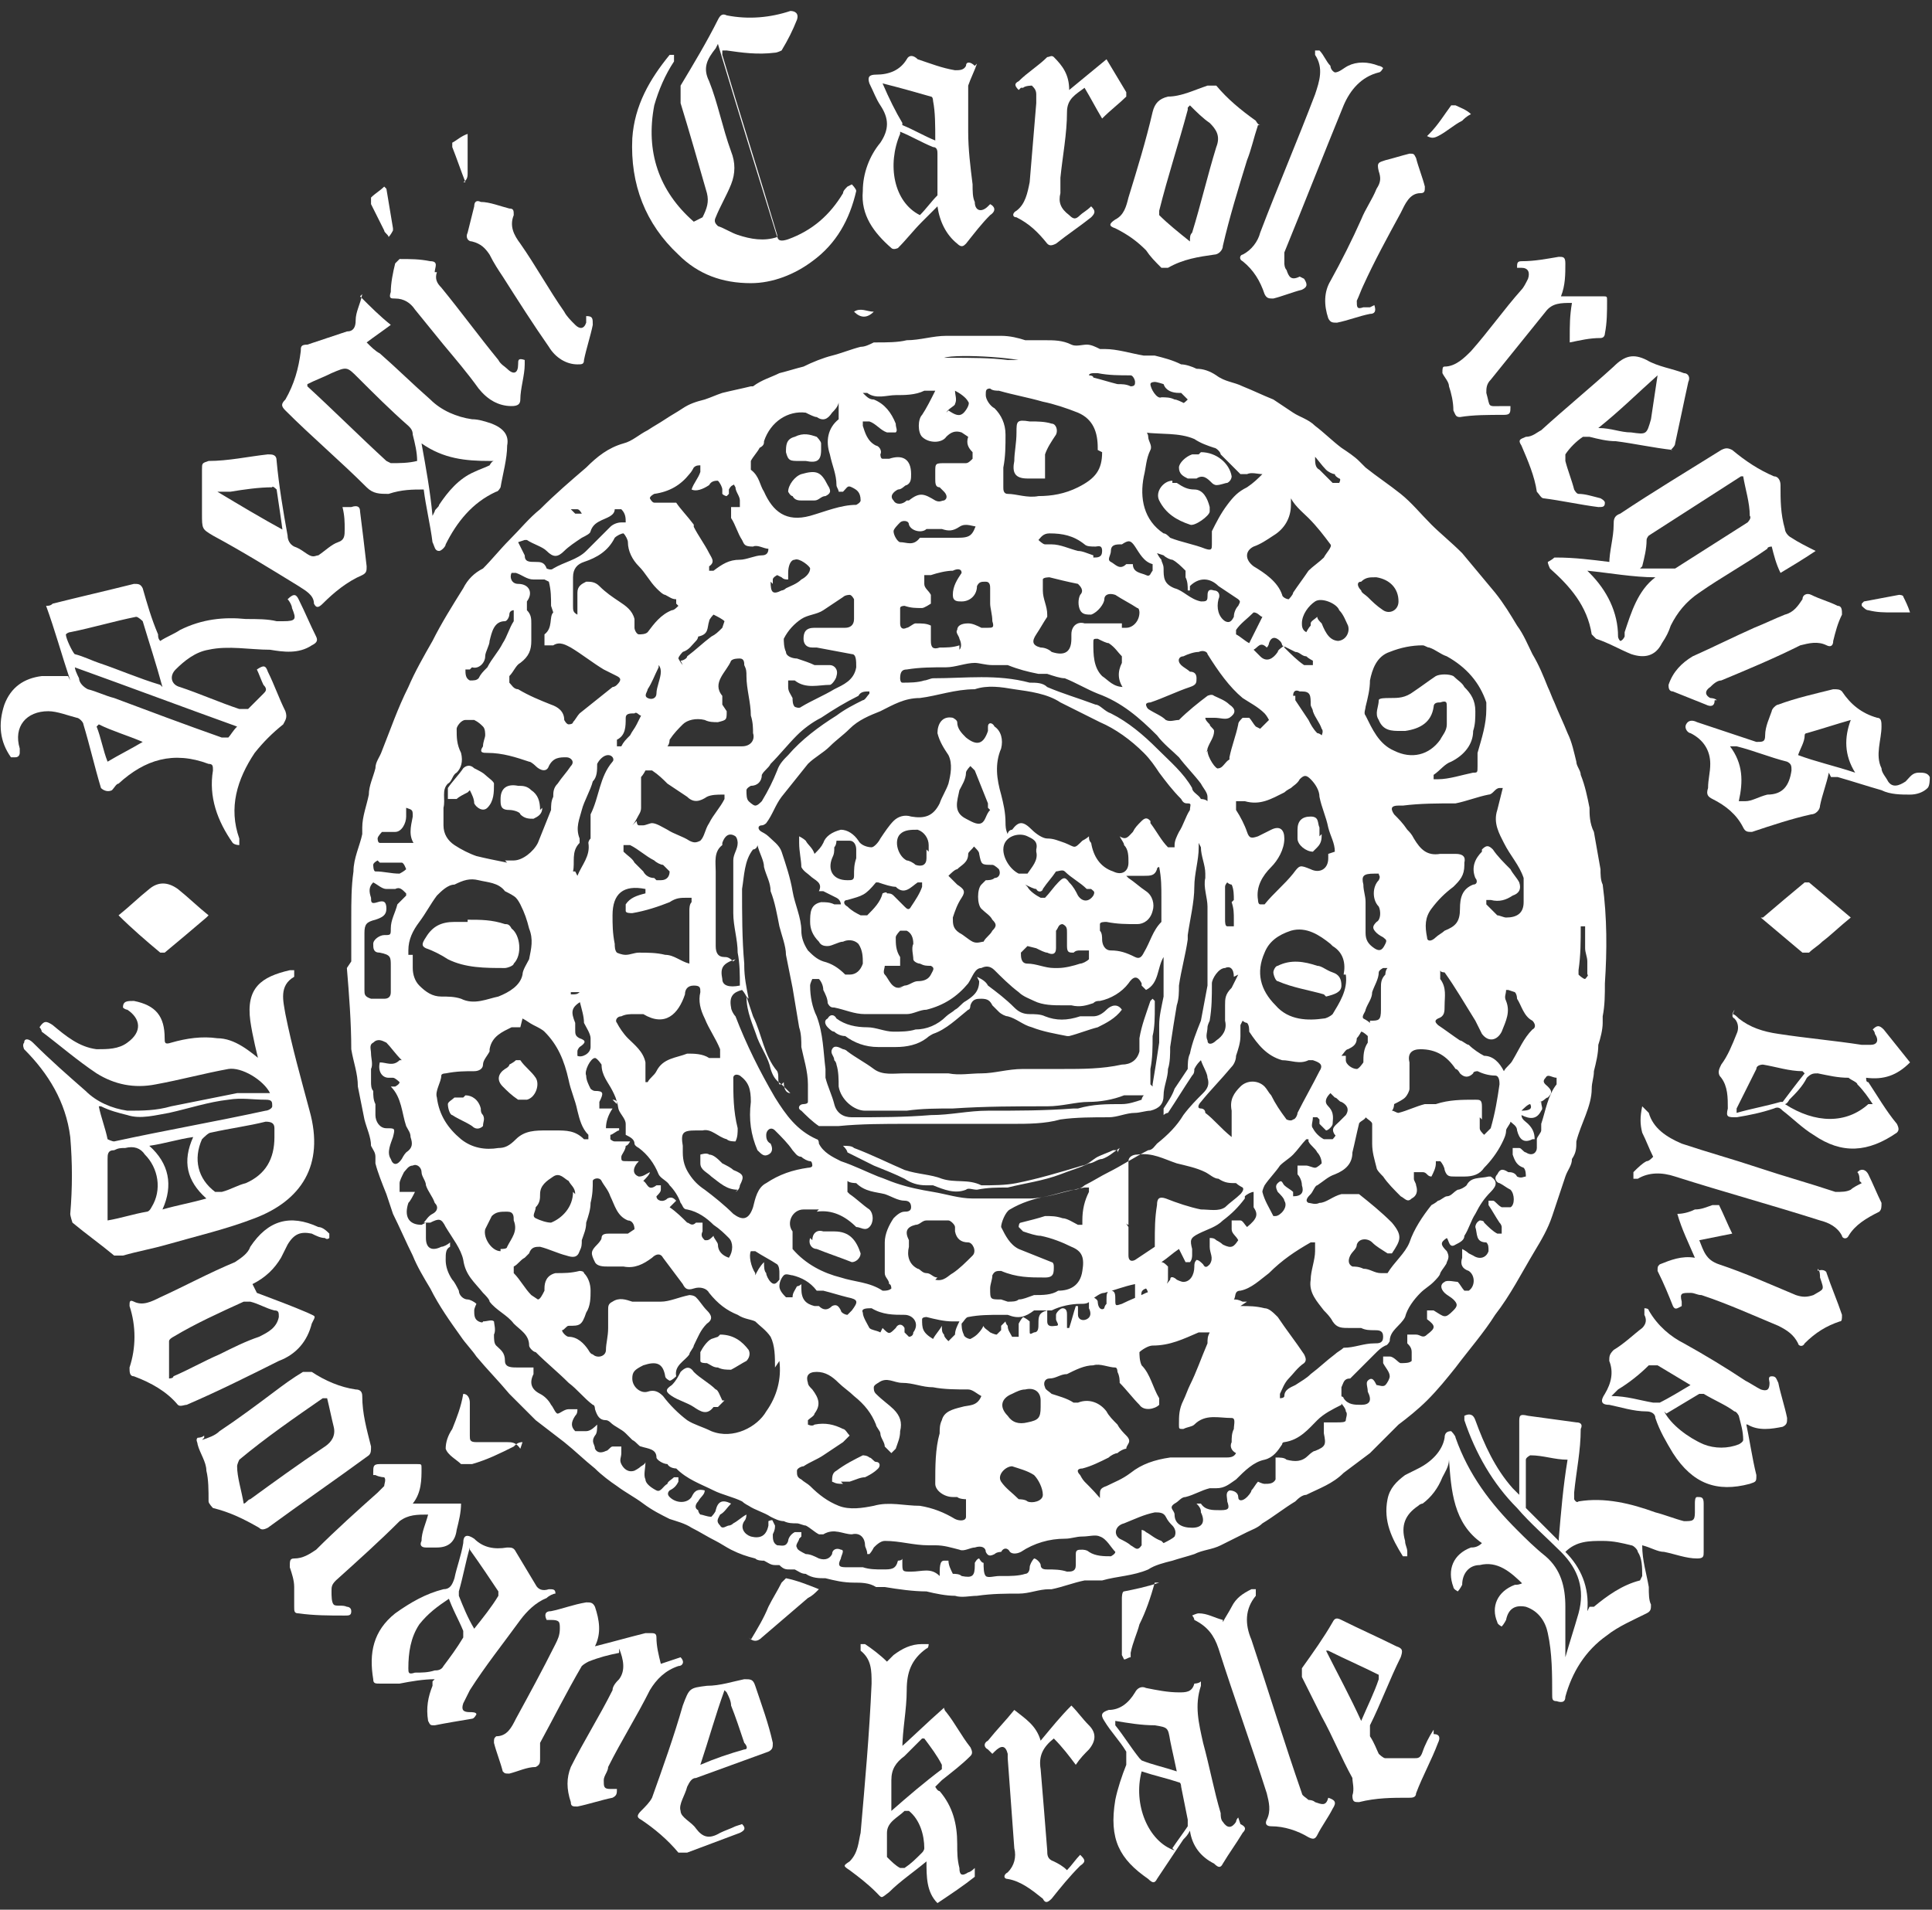 <?xml version="1.0" encoding="UTF-8"?>
<svg id="Vrstva_1" data-name="Vrstva 1" xmlns="http://www.w3.org/2000/svg" version="1.1" viewBox="0 0 88 87">
  <rect x="0" y="0" width="88" height="87" fill="#333333" stroke="none"/>
  <defs>
    <style>
      .cls-1 {
        fill: #fff;
        stroke-width: 0px;
      }
    </style>
  </defs>
  <path class="cls-1" d="M16,43.8c0-.7,0-1.4,0-2,0-.7,0-1.4.1-2.1,0-.6.3-1.2.4-1.7,0,0,0-.2,0-.3,0-.5.2-1,.3-1.5,0-.4.2-.8.3-1.2,0-.3.2-.5.3-.8.4-1,.7-1.9,1.2-2.9.3-.7.7-1.4,1.1-2.1.4-.8.9-1.6,1.4-2.4.2-.4.5-.7.9-.9.4-.4.8-.9,1.2-1.3.5-.5.9-1,1.4-1.4.7-.7,1.4-1.3,2.1-1.9.5-.5,1-.9,1.7-1.1.4-.1.7-.4,1.1-.6.3-.2.5-.3.8-.5.3-.2.5-.3.8-.5.3-.2.6-.3,1-.4.3-.1.5-.2.8-.3.4-.1.9-.2,1.3-.3,0,0,0,0,.1,0,.4-.3.8-.4,1.2-.6.4-.1.7-.2,1.1-.3.4-.2.9-.4,1.3-.5.4-.1.9-.3,1.3-.4.2,0,.4-.1.6-.2,0,0,0,0,.1,0,.5,0,1,0,1.4-.1.6,0,1.2-.2,1.8-.2.5,0,1,0,1.4,0,.4,0,.8,0,1.1,0,.4,0,.8.1,1.1.2.3,0,.6,0,.9,0,.4,0,.8,0,1.2.2.2.1.5,0,.7,0,.2,0,.4.1.6.2,0,0,.1,0,.2,0,.6,0,1.2.2,1.8.3,0,0,.1,0,.2,0,0,0,.2,0,.3,0,.4.1.8.2,1.2.4.2,0,.5.1.7.2.3,0,.6.1.9.3.4.3.8.3,1.2.5.5.2.9.4,1.4.6.3.2.6.4.9.6.3.2.7.3,1,.6.4.3.8.7,1.2,1,.3.2.6.4.8.6,0,0,.2.2.3.3.5.4,1.1.8,1.6,1.2.5.4.9.9,1.4,1.4.4.4.9.8,1.4,1.3.5.6,1,1.2,1.5,1.8.4.5.7,1,1,1.5.3.4.5.9.7,1.3.3.5.5,1,.7,1.5.1.2.2.5.3.7.2.5.4.9.6,1.4.2.4.3.9.4,1.3,0,.2.2.4.2.6.2.5.3,1,.4,1.5,0,.3,0,.7.2,1.1.1.6.2,1.1.3,1.7,0,.2,0,.5.1.7.2,1.5.2,3,.1,4.5,0,.5,0,1-.1,1.5,0,0,0,.2,0,.3,0,.3-.1.7-.2,1,0,.4-.1.8-.2,1.2,0,.3-.1.5-.1.8,0,.8-.5,1.6-.7,2.4,0,.3,0,.5-.2.8,0,.3-.2.5-.3.8-.2.6-.4,1.2-.6,1.8-.2.6-.5,1.1-.8,1.6-.6,1-1.1,2-1.8,2.9-.5.8-1.2,1.6-1.8,2.4-.4.5-.8,1-1.3,1.5-.4.4-.9.8-1.3,1.1-.1.1-.2.2-.3.3-.3.3-.7.7-1,1-.4.3-.8.6-1.2.9-.5.5-1.1.7-1.7,1-.2,0-.4.2-.5.3-.5.3-1,.7-1.5,1-.2.2-.5.3-.7.4-.4.2-.8.4-1.2.6-.4.2-.8.2-1.2.4-.3.1-.7.2-1,.3-.4.1-.8.2-1.1.4-.7.3-1.4.3-2.1.5-.2,0-.5,0-.8,0-.5.1-1,.3-1.5.4,0,0,0,0-.1,0-.5,0-.9.2-1.4.2-.6,0-1.2,0-1.9.1-.3,0-.7.1-1,0-.4,0-.9-.1-1.3-.2,0,0,0,0,0,0-.6,0-1.3-.1-1.9-.2-.1,0-.3,0-.4,0-.3-.2-.7-.2-1-.2-.5,0-.9-.1-1.3-.2-.3,0-.6,0-.9-.2-.2,0-.3-.1-.5-.2,0,0-.2,0-.2,0-.2,0-.3,0-.5-.2,0,0-.1,0-.2,0-.2,0-.3-.1-.5-.2-.1,0-.3,0-.4-.1-.4-.1-.7-.2-1.1-.4-.2-.1-.5-.3-.7-.4-.4-.2-.7-.4-1.1-.6-.3-.2-.7-.3-1-.4-.4-.2-.8-.4-1.2-.7-.4-.3-.8-.5-1.2-.8-.3-.2-.7-.5-1-.8-.5-.4-.9-.8-1.4-1.2-.4-.3-.9-.7-1.3-1-.2-.2-.4-.4-.6-.6-.2-.2-.4-.4-.6-.6-.5-.6-1-1.1-1.5-1.7-.2-.3-.5-.6-.7-.9-.5-.7-1-1.4-1.4-2.2-.3-.5-.6-1-.8-1.5-.3-.6-.6-1.3-.9-1.9-.1-.3-.2-.6-.3-.9-.2-.5-.4-1-.5-1.4,0,0,0-.2,0-.3,0-.2-.1-.3-.2-.5,0,0,0,0,0,0,0-.4-.2-.8-.3-1.2-.1-.5-.2-1-.3-1.5,0,0,0,0,0,0,0-.6-.2-1.1-.3-1.7,0-1.2-.1-2.5-.2-3.7,0,0,0,0,0,0ZM58.5,29.4s0,0,0,.1c.3.3.6.6.9.8,0,0,.3,0,.4,0,0,0,0-.1,0-.2,0,0-.2-.1-.3-.2-.2,0-.3-.2-.5-.2-.2-.1-.4-.2-.6-.3,0,0,0-.1-.1-.2-.2-.2-.4-.2-.5.1,0,0,0,.1-.1.2-.3-.3-.4,0-.6.1.1.1.2.2.3.3.3.3.6.1.8-.2,0-.1.2-.2.3-.3ZM28.1,50.3c0-.2-.1-.4-.2-.6-.2-.4-.5-.7-.5-1.2,0,0-.2-.3-.3-.3-.2,0-.5.6-.4.8,0,.2.1.4.2.6,0,0,.1.1.2.1.4,0,.4.1.2.5,0,0,0,.2,0,.3,0,0,.2,0,.3,0,.1,0,.2,0,.3,0-.2.3-.3.6-.3.9h.6s0,0,0,.1c-.1,0-.3.2-.4.2,0,0,0,.1,0,.2,0,0,.1.1.2.1,0,0,.2,0,.3,0,.1,0,.3,0,.4,0,0,0-.1.2-.2.2,0,.2-.2.4-.2.5,0,.2,0,.2.3.2.2,0,.3,0,.5,0,0,0,0,0,0,0-.3.3-.3.6,0,.7.2,0,.3-.1.5-.2,0,0,0,0,0,0,0,.1-.2.3-.3.4.2.1.2.5.6.2,0,0,.2,0,.2,0,0,0,0,.1,0,.2,0,.1-.1.2-.2.3,0,.2.3.3.5.1.2-.1.3,0,.4.1,0,0-.2.2-.3.3.3.2.6.5.8.7.1,0,.2.2.4,0,0,0,.3,0,.3,0,0,0,0,.2,0,.3,0,0,0,.1,0,.1-.1.2,0,.3.1.4,0,0,0,0,.1,0,.1,0,.2-.1.3-.2,0,.1.2.3.2.4,0,.3.2.5.5.6.2-.3.2-.7,0-.9-.2-.2-.4-.4-.7-.6-.3-.3-.7-.6-1.2-.7-.2,0-.2-.2-.3-.3-.1-.3-.3-.6-.5-.8-.1-.2-.4-.3-.5-.5-.2-.5-.5-.9-.9-1.2,0,0-.2-.1-.2-.2,0-.2-.2-.3-.4-.4,0-.2,0-.3,0-.5,0-.2-.2-.4-.3-.6-.1-.2,0-.5-.3-.5ZM61.1,64c-.4.2-.8.4-1.1.7-.4.4-.8.9-1.5,1,0,0-.1,0-.1.1-.2.3-.4.6-.8.7-.5.1-.9.5-1.3.9-.3.2-.5.4-.9.4,0,0-.2,0-.3,0-.4.1-.7.3-1.1.4-.2,0-.3.2-.5.3-.3.2,0,.3,0,.5,0,.4.3.6.8.6.5,0,.6-.3.4-.7,0-.1,0-.2-.2-.4.1,0,.2,0,.2,0,.2.3.5.3.9.3.4,0,.4-.1.3-.4,0-.2-.1-.4.1-.5.2,0,.4.1.4.3,0,.2.2.2.4,0,0,0,.2-.2.2-.3.1-.1.2-.3.3-.4,0,0,.2.1.3.1.2,0,.4,0,.5-.2,0,0,0-.2,0-.4,0-.2,0-.4,0-.6.2,0,.4,0,.5.1.4.1.7.1,1-.2,0,0,.2-.2.3-.2.5-.2.5-.3.4-.8,0-.1,0-.3,0-.5.1,0,.3,0,.4,0,0,0,.1,0,.2,0,.2,0,.4,0,.4-.1,0-.1.1-.3,0-.4,0-.2-.3-.4-.4-.7.1,0,.3,0,.3.1.2.3.5.3.8.3.4,0,.5-.2.3-.6,0-.2-.1-.4,0-.5.2-.2.3,0,.4.2.1,0,.3.1.4,0,.1-.1.2-.3.2-.4,0-.2-.2-.4-.3-.6,0,0,0-.2,0-.3,0,0,.2,0,.3,0,.2,0,.4.3.5.3.2,0,.4,0,.5-.1,0,0,0-.3,0-.4,0-.2-.1-.3-.2-.4,0-.1,0-.3,0-.4.1,0,.3,0,.4,0,.2,0,.3.2.5,0,.4-.3.4-.4,0-.7,0,0,0-.3,0-.4.1,0,.2,0,.3,0,.5.3.5.4.9,0,.2-.2.2-.3,0-.5-.1-.1-.3-.2-.4-.3-.2-.2-.2-.4,0-.5.1-.1.5,0,.6,0,.1.1.2.3.3.4,0,0,.2,0,.2,0,.3-.2.3-.7,0-.9-.3-.1-.4-.3-.3-.6,0-.1,0-.2,0-.4,0,0,.2.1.3.2,0,0,0,0,.2.1.3.2.6.1.7-.2,0-.2,0-.3-.1-.4-.5,0-.4-.4-.5-.7,0,0,0-.2.2-.3,0,0,.2,0,.2.1.2.2.4.4.6.5,0,0,.2,0,.2,0,0,0,0-.2,0-.3,0,0,0-.1-.1-.2-.2-.3-.3-.5-.5-.8,0,0,0-.2,0-.2,0,0,.2,0,.2,0,.1,0,.2.2.4.3.1,0,.3,0,.4,0,.2-.1.2-.6,0-.8-.2-.1-.3-.2-.5-.3-.1,0-.3-.2-.1-.4.1-.2.2-.3.5-.1.1,0,.3,0,.4.2.2.1.3,0,.4,0,0-.1,0-.3-.1-.4-.3-.1-.4-.3-.5-.6,0-.1,0-.3,0-.3,0,0,.2,0,.3,0,.1,0,.2.2.3.2.3.2.5,0,.5-.2,0-.1,0-.3,0-.4,0-.1.2-.3.2-.4,0,0,0-.2,0-.3.2-.6.3-1.3.7-1.8,0-.1,0-.3,0-.3-.2,0-.4-.2-.5,0-.2.2,0,.3.1.4.2.2.2.3,0,.5-.1,0-.2.2-.4.2,0,0,0,0,.1,0,0,.2.1.3,0,.4-.2.4-.5.4-.9.2,0,.2.2.3.3.4.2.2.3.4.3.7,0,0-.1,0-.1,0-.4.2-.6,0-.7-.4,0-.2-.2-.3-.3-.4,0,.1-.2.3-.2.4,0,.2-.1.4-.2.6-.2.4-.5.8-.8,1.1-.2.3-.5.4-.9.4-.1,0-.3,0-.4,0-.3,0-.4,0-.5-.3,0-.1-.1-.3-.2-.4,0,0-.1,0-.2,0,0,0,0,0,0,.1,0,.2-.1.4-.2.6-.2,0-.2-.2-.4-.2-.1,0-.3,0-.4,0,0,0,0,.2,0,.3,0,.1.1.2.1.3.1.3,0,.5-.2.6-.2.2-.3,0-.5-.1-.3-.3-.6-.6-.8-.9-.1-.1-.3-.3-.3-.4-.1-.4-.2-.7-.2-1.1,0-.3,0-.6,0-.9,0-.1-.2-.2-.3-.3,0,.1-.3.2-.3.3-.1.4-.2.9-.3,1.3,0,.5-.3.8-.8,1-.3.1-.5.3-.8.5-.1,0-.2.3-.3.4-.1.1-.3.3-.1.4.1,0,.3.1.5,0,.3,0,.6-.3,1-.4.3,0,.6,0,.8,0,.5.4,1,.8,1.5,1.3.5.6.4.8,0,1.4,0,0-.2,0-.2,0-.3-.2-.5-.3-.7-.5-.2-.2-.6-.2-.7.1,0,.2-.2.3-.3.5-.1.2-.1.4.1.5.1,0,.3,0,.5.1.3,0,.5.2.8.2,0,0,.3,0,.3,0,.3-.5.8-.9,1-1.4.2-.6.6-1.2,1-1.7,0,0,.2-.1.3-.2.1,0,.3-.2.4-.2.2,0,.3-.2.5-.3.1,0,.3-.1.4-.2.2-.4.6-.3,1-.4,0,0,0,0,.1,0,.3.2.3.4,0,.7-.3.3-.5.6-.7,1-.2.3-.3.7-.5,1,0,.2-.2.3-.4.4-.3.2-.3-.2-.4-.3-.3.2-.3.3,0,.6.1.2.1.3,0,.5,0,.1-.2.3-.3.5,0,.1-.2.3-.3.4-.2.2-.4.3-.6.5-.3.3-.6.7-.7,1.1-.2.4-.7.6-.7,1.1,0,0-.1.2-.2.2-.2.1-.3.2-.5.4-.3.3-.6.6-.9.9,0,0-.2.2-.2.2-.3,0-.3.2-.4.4ZM19.4,55.7c0,.2,0,.4,0,.7,0,.5.3.6.7.4.1,0,.3-.1.4-.2,0,.1,0,.2,0,.2-.2.1-.2.3-.2.6,0,.3.1.6.3.9.1.1.2.3.3.5,0,.2.2.4.4.4.1,0,.3.1.4.2,0,0-.1.2-.1.3,0,.2,0,.4.2.5,0,0,.2.1.2,0,.2,0,.4-.1.5,0,0,.1.1.4,0,.6,0,.2,0,.4.1.5.2.2.4.3.4.7,0,.3.3.3.6.3.2,0,.4,0,.7,0,0,.1,0,.2,0,.3-.2.4-.1.7.3.9.2.1.4.3.5.5.1.1.2.4.3.4.1,0,.3-.2.5-.2.1,0,.3,0,.4,0,0,.1,0,.2-.1.3-.2.3-.2.5,0,.7.1,0,.3,0,.5,0,.2,0,.4-.2.5-.3,0,.2,0,.4-.1.5-.2.3,0,.4,0,.6.1.2.3.2.5.1.1,0,.2-.2.3-.2.1,0,.3,0,.4,0,0,.1,0,.2,0,.3,0,.2-.1.3,0,.5.1.2.3.4.6.3,0,0,.2-.1.3-.2,0,0,.2-.1.2-.2,0,.3-.1.6,0,.8,0,.2.3.4.5.5.2.1.3-.2.5-.3,0-.1.2-.2.3-.3,0,0,.2,0,.2,0,0,0,0,.2,0,.2-.1.2-.2.3-.4.4-.1.1-.1.2,0,.3.3.3.8.3,1,0,.1-.2.2-.4.6-.3,0,.2-.2.3-.3.5-.1.1-.2.3,0,.4,0,0,0,.1.1.2.1,0,.3.1.5.1,0,0,.2-.2.2-.3.1-.4.3-.5.7-.3-.2.2-.3.4-.5.5-.1.2-.2.3,0,.5.1.2.3,0,.4,0,0,0,.1,0,.2-.1.2-.1.4-.3.6-.4,0,0,0,0,0,0,0,0,0,.2-.1.3-.2.3,0,.6.3.7.4.1.7,0,.8-.5,0,0,0-.2,0-.2,0,0,.2-.1.2,0,0,0,.1.2.1.2,0,.1,0,.2-.1.4,0,.2,0,.4.2.5.2,0,.4.1.5-.2,0-.1.1-.3.3-.4,0,0,.2,0,.3,0,0,0,0,.2,0,.2,0,0,0,0-.1.1,0,.1-.2.3-.1.4,0,.1.2.2.4.3.2,0,.4.1.6.2.3.1.5,0,.6-.2,0-.2.2-.3.4-.2.2,0,0,.3,0,.4,0,0,0,0,0,0-.2.4,0,.4.3.4.2,0,.5,0,.7,0,.3.1.6.1.9.1.4,0,.6,0,.7-.4,0,0,.2,0,.2-.1,0,0,0,.1,0,.2,0,.4,0,.4.4.4.5,0,.9-.2,1.3.2,0,0,0,0,0,0,0-.4,0-.7.2-.7,0,0,.2,0,.2,0,0,.2.1.4.2.6.1,0,.3,0,.4.1.5.1.6,0,.6-.5,0,0,0,0,0-.1,0,0,.1-.2.2-.2,0,0,.1.2.2.2,0,.2,0,.5.1.6.1.1.4,0,.6,0,0,0,.2,0,.2,0,.3,0,.7,0,1-.1.1,0,.2-.1.2-.3,0-.1.1-.3.2-.4.1,0,.3.2.3.3,0,.2.2.2.3.2.3,0,.6,0,.9.1.2,0,.4,0,.4-.3,0-.2,0-.3,0-.5,0-.2.1-.2.3-.2,0,0,.2,0,.3.1.3.2.7.2,1,.2,0,0,.2-.1.2-.2-.2-.2-.4-.6-.7-.7-.2-.1-.5,0-.8,0-.3,0-.5.1-.8.1-.7,0-1.4.2-2,.6-.2.1-.4.1-.5,0-.1-.2-.3-.2-.4,0,0,0-.2,0-.3.1-.2.1-.3.1-.4-.1,0-.2-.2-.3-.5-.2-.2,0-.5.2-.7.1-.4-.1-.7-.2-1.1-.2-.1,0-.2,0-.3,0-.7,0-1.3-.2-2-.2-.2,0-.4.2-.5.3,0,0-.1.2-.2.3h-.1c0-.2-.1-.3-.1-.4,0-.3-.2-.6-.6-.5-.4,0-.8-.3-1.3,0,0,0-.2,0-.2,0-.2-.1-.4-.3-.6-.4-.1,0-.3-.1-.4-.1-.2,0-.4,0-.6-.1-.2,0-.4-.1-.6-.2-.3-.2-.7-.3-1-.5,0,0-.2-.1-.3-.2-.4-.2-.9-.3-1.3-.5-.6-.3-1.2-.5-1.7-1,0,0-.3,0-.4-.2-.2,0-.5-.2-.5-.3,0-.4-.4-.4-.7-.5-.1,0-.2-.2-.4-.3,0,0-.2-.2-.3-.3-.2-.2-.5-.3-.7-.5,0,0-.1-.1-.2-.1-.3,0-.4-.2-.5-.5,0,0,0-.2-.1-.2-.4-.3-.7-.7-1.1-1-.5-.5-1-.9-1.5-1.4-.1,0-.3-.2-.3-.3,0-.5-.4-.7-.7-1-.3-.4-.8-.6-1.1-1,0-.1-.2-.3-.3-.4-.4-.5-.8-.8-.9-1.5-.1-.5-.5-1-.8-1.5-.2-.4-.3-.4-.7-.2-.1,0-.2,0-.3,0,.1-.1.2-.3.4-.4.2-.1.3-.3.1-.5-.1-.3-.3-.5-.4-.8,0-.2-.2-.4-.2-.6,0-.2-.2-.4-.4-.3-.2,0-.3.2-.4.3-.1.2-.2.4-.2.5,0,.1,0,.3,0,.4,0,0,.3,0,.4,0,0,0,.2,0,.3,0-.1.2-.2.4-.3.5-.2.6,0,1,.6,1ZM34,45.4c0,0-.1-.2-.2-.3-.4.1-.6.3-.5.8,0,.1.1.3.2.4.5,1.3,1.1,2.5,1.8,3.7.5.8,1,1.5,1.9,1.9,0,0,.1,0,.1.2.2.4.6.6,1,.8.6.2,1.2.5,1.7.7.3.1.5.2.8.3.6.2,1.1.3,1.7.4.6.1,1.2.3,1.8.3.9,0,1.7,0,2.6,0,.7,0,1.4-.3,2-.4.2,0,.4-.1.5-.2.4-.2.7-.4,1.1-.6.6-.3,1.2-.7,1.8-1,.2,0,.3-.2.4-.3.5-.4.9-.8,1.2-1.3.3-.4.6-.7.9-1,.2-.2.3-.4.2-.7,0-.2-.2-.5-.3-.8-.1.1-.2.2-.3.4,0,.1,0,.2-.1.3-.4.6-.7,1.1-1.1,1.7,0,0-.1,0-.2.1,0,0,0-.2,0-.3.2-.3.4-.6.5-.9.2-.3.4-.6.6-.9,0-.2,0-.5.1-.7.1-.5.3-1,.5-1.5.1-.5.2-1.1.3-1.6,0-.5,0-.9,0-1.4,0,0,0-.2,0-.3,0-.6,0-1.3,0-1.9,0-.4-.2-.9-.1-1.3,0,0,0-.1,0-.2,0-.4-.2-.8-.2-1.2,0,0,0,0-.1-.2,0,0,0,.1,0,.2,0,.6-.2,1.2-.2,1.8,0,.7-.2,1.5-.3,2.2,0,0,0,.2,0,.2-.1.7-.3,1.4-.4,2.1,0,.3,0,.6-.1.9-.1.6-.2,1.2-.3,1.9,0,.3,0,.7-.1,1,0,.4-.2.8-.2,1.2,0,.4-.2.6-.6.7-.2,0-.5.1-.7.1-.4,0-.8.2-1.2.2-.7,0-1.5,0-2.2.1-.7.2-1.5.2-2.2.2-1.4,0-2.8,0-4.2,0-.2,0-.4,0-.6,0-1,0-2.1,0-3.1.1,0,0-.1,0-.2,0-.2,0-.5,0-.7,0-.3-.2-.6-.5-.8-.7-.2-.1-.1-.3.1-.3,0,0,.2,0,.2-.1,0-.3,0-.6,0-.8,0-.6-.2-1.2-.3-1.7,0-.3,0-.6-.1-.9-.1-.6-.2-1.2-.3-1.8-.1-.5-.2-1-.3-1.5,0-.4-.2-.9-.3-1.3-.1-.5-.2-1.1-.4-1.6,0-.4-.2-.7-.3-1.1,0-.3-.2-.6-.3-1,0,.1-.1.2-.2.2-.4.5-.4,1.2-.5,1.8,0,1.1,0,2.3.1,3.4,0,0,0,0,0,.1,0,.5.1,1,.2,1.5h0ZM37.3,40.6c.2-.4-.2-.5-.4-.7-.1-.1-.3-.2-.4-.4,0-.3-.1-.7-.1-1.1,0,0,0-.2,0-.3,0,0,.2.1.3.2.1.2.3.3.4.6.2-.2.3-.3.4-.5.1-.3.4-.5.8-.6.3,0,.6.2.8.5.1.2.4.3.6.3.1,0,.3-.2.4-.4.2-.3.4-.6.6-.8.2-.2.5-.3.8-.2.6.1,1,0,1.3-.6.1-.3.3-.6.4-.9.1-.4.2-.9,0-1.3-.2-.3-.4-.6-.5-1,0-.4.2-.8.7-.7,0,0,.2.1.2.2,0,.3.2.5.4.7.5.4.8.3,1-.3,0,0,0-.1,0-.2,0-.2.2-.2.3,0,.3.2.4.6.3,1-.3.7-.2,1.4,0,2.1.1.4.2.8.2,1.3,0,.1,0,.3.1.5,0-.1.1-.2.2-.2.3-.4.5-.4.9,0,.2.2.5.4.7.4.3,0,.5.1.8.2.5.2.4.3.8-.1,0,0,.2-.1.3-.2,0,.1,0,.2.1.3.1.6.4,1.1,1,1.3.4.2.7,0,.7-.4,0-.3,0-.6-.2-.8,0-.1-.1-.2-.2-.4,0,0,0,0,0,0,0,0,0,0,0,0,.3.2.4,0,.6-.2.1-.2.2-.3.4-.5.2-.2.3-.1.4,0,0,0,0,0,0,.1.3.4.5.8.8,1.1,0,0,.2,0,.3,0,0,0,0,0,0-.1,0-.2.1-.4.2-.6.2-.3.3-.7.5-1,0-.2.1-.3-.1-.3-.1,0-.2,0-.3-.2-.4-.4-.7-.8-1-1.2-.2-.3-.4-.6-.7-.9-.6-.6-1.3-1.1-2-1.4-.6-.3-1.2-.6-1.8-.9-.6-.4-1.4-.5-2.1-.6-.6-.1-1.2-.2-1.8,0-.9,0-1.7.3-2.5.4-.7,0-1.2.3-1.8.6-.5.2-1,.4-1.4.8-.3.3-.6.5-.9.8-.3.3-.7.5-1,.8-.4.5-.8,1-1.2,1.5-.3.4-.4.8-.7,1.2,0,0-.1.1-.2.1-.2,0-.2.2,0,.3,0,0,.2.1.3.2.2.2.5.4.6.7.2.6.4,1.2.5,1.8.1.6.4,1.2.4,1.8,0,.3.1.6.3.9.2.2.4.4.7.5.4.1.7.3,1,.6,0,0,.1,0,.2,0,.3,0,.5-.2.6-.5,0-.3,0-.6-.2-.9-.2-.2-.5-.2-.7-.1-.2,0-.5.2-.7.2-.1,0-.3,0-.4-.2-.3-.3-.4-.6-.4-.9,0-.4,0-.8.5-.9.2,0,.4,0,.6.1.1,0,.2,0,.3,0,0,0,0-.2-.2-.3-.2-.1-.4-.2-.6-.3ZM52,44.9s0,0,0-.1c-.2-.4-.4-.3-.6,0-.3.4-.8.7-1.3.8-.1,0-.2,0-.3.1-.3.1-.6.2-1,.1-.1,0-.3,0-.4,0-.4,0-.9,0-1.3-.2-.2-.1-.5-.2-.7-.4-.4-.3-.8-.7-1.1-1-.2-.2-.4-.2-.6-.1-.3,0-.4.4-.6.7-.5.6-1.1,1-1.9,1.2-.3,0-.6.2-.9.2-.6,0-1.3,0-1.9,0-.5,0-.9-.2-1.4-.3-.1,0-.2,0-.3-.2,0-.2-.1-.4-.2-.6,0-.2-.1-.4-.2-.5,0,0-.2,0-.3,0,0,0-.1.2-.1.3,0,.5.1,1,.3,1.4.3.8.3,1.6.4,2.4,0,.1,0,.3,0,.4.1.4.3.8.4,1.2.1.4.4.6.8.6,1.2,0,2.4,0,3.6-.1,0,0,0,0,0,0,.9,0,1.7-.2,2.6-.2,1.3,0,2.6,0,3.9-.1,0,0,.1,0,.2,0,.7-.2,1.3-.2,2-.2.3,0,.6-.1.9-.2,0,0,0-.1.1-.2,0,0-.1,0-.2,0-.2,0-.5,0-.7,0-.5.2-1.1.3-1.6.3-.6,0-1.2.2-1.9.2-1.4,0-2.8,0-4.3.1-.7,0-1.4,0-2.1.1-.6,0-1.2,0-1.9,0-.5,0-1.1-.5-1.2-1.1,0-.3,0-.7-.1-1,0,0,0-.1-.1-.2,0-.2-.2-.3-.1-.5.1-.2.3-.1.5,0,0,0,.1,0,.2.1.4.3.8.5,1.2.8.4.3.9.2,1.4.2.7,0,1.4,0,2,0,.5.1,1,0,1.5,0,.6,0,1.2-.2,1.9-.2.3,0,.6,0,.9,0,.3,0,.6,0,.9,0,.9,0,1.8,0,2.7-.2.4,0,.7-.2.8-.6,0-.2,0-.4,0-.6.1-.6.3-1.1.5-1.7,0,0,0,0,.1-.1,0,0,0,0,.1.1,0,0,0,.2,0,.3,0,.4,0,.9-.1,1.3,0,.5,0,1-.1,1.5,0,0,0,.1,0,.2,0,.2,0,.3,0,.5,0,0,0,0,.1.1,0,0,0,0,0-.1.1-.6.2-1.2.3-1.9,0-.3,0-.5,0-.8,0-.4.1-.8.2-1.3,0-.1,0-.2,0-.4,0-.4,0-.7,0-1.1,0,0,0-.2,0-.3-.3.5-.2,1.2-.8,1.5ZM35.3,62.3c0-.5,0-1-.2-1.4-.2-.3-.5-.5-.7-.7-.2-.1-.5-.1-.8-.3-.5-.2-.9-.5-1.3-1-.1-.2-.4-.3-.7-.2-.3.1-.4,0-.5-.2-.3-.4-.6-.8-.9-1.2-.1-.2-.3-.2-.5,0-.4.3-.8.5-1.3.4-.2,0-.4,0-.7,0-.2,0-.5,0-.6-.2-.2-.4-.2-.5.1-.8,0,0,.2-.2.2-.3,0-.2.2-.2.4-.2.3,0,.5,0,.8,0,0,0,.3-.2.3-.2,0-.2-.1-.4-.3-.4-.5-.2-.6-.7-.8-1.1-.1-.3-.3-.5-.4-.7-.1-.2-.4-.1-.4,0,0,.3,0,.6-.1,1,0,.3-.1.6-.2.9,0,.3-.1.5-.2.8,0,.2,0,.3-.1.5-.1.3-.3.3-.6.2-.4-.1-.8-.3-1.2-.4-.2,0-.4,0-.5.3,0,0-.2.2-.2.2-.2.1-.3.3-.5.4,0,0,0,.2,0,.3.3.3.5.7.8,1,0,0,.3.2.3.2.1,0,.2-.2.3-.4,0,0,0,0,0-.1,0-.3.1-.6.5-.7.4,0,.7,0,1.1-.1,0,0,.2,0,.2.1.2.2.3.5.3.8,0,.3,0,.7-.2,1-.2.6-.3.6-.8.6,0,0,0,0,0,0-.1,0-.2.2-.3.2,0,.1.2.3.3.3.4,0,.7.3.9.6,0,0,.1.2.2.2.2.2.6.1.6-.2,0-.3.1-.6.1-1,0-.3,0-.5,0-.8,0-.2,0-.3.2-.4.3-.2.6-.1.9,0,.4,0,.8,0,1.3,0,.4,0,.8-.2,1.3-.3,0,0,.2,0,.3.1.2.2.3.4.5.6.2.2.3.4,0,.6-.3.3-.4.6-.6,1,0,.1-.2.3-.2.4-.2.3-.7.5-.6,1,0,0-.2.2-.3.2,0,0-.2-.1-.2-.2-.1-.6-.4-.7-1-.5-.4.2-.5.3-.5.6,0,.4.4.7.7.6.3-.1.5,0,.7.2.3.4.7.8,1.1,1.1.3.2.7.3,1.1.5,1,.4,2.1-.2,2.5-.9.5-.7.7-1.5.6-2.3ZM44.7,63.6c-.2-.1-.4-.3-.6-.3-.5,0-1.1,0-1.6-.1-.5,0-.9-.2-1.4-.2-.4,0-.7-.3-1.1,0,0,0-.2.1-.2.2,0,.1,0,.2.1.3.3.3.6.5.8.7.3.3.4.6.3,1,0,.3-.1.5-.2.8,0,0-.1.1-.2.2,0,0-.2-.2-.3-.3,0-.2-.2-.4-.2-.6,0-.1-.2-.3-.2-.4-.2-.5-.5-.9-1-1.3-.2-.2-.5-.4-.7-.6-.3-.3-.6-.5-1-.5-.4,0-.5.2-.4.5,0,.1.1.2.2.3.3.4.4.7.1,1.1,0,.1-.2.2-.3.3,0,0,0,.2,0,.2,0,0,.2.1.3,0,.5-.1.9,0,1.3.2.1,0,.2.2.3.3,0,0-.2.2-.3.3-.3.2-.6.4-.9.6-.3.2-.6.3-.9.5-.1,0-.3.1-.3.2,0,.2,0,.3.2.4.1.1.3.2.4.3.4.4.8.7,1.3.9.5.2,1.1.1,1.6,0,.7-.2,1.4,0,2.1,0,.6.1,1.1.3,1.6.6.2.1.5.1.5-.1,0-.3,0-.6,0-.8,0,0-.3,0-.4-.1,0,0-.1,0-.2,0-.4,0-.8-.3-.8-.6,0-.8,0-1.6.2-2.3,0-.2,0-.4.1-.6.1-.4.5-.5.9-.6.3-.1.7,0,.9-.5ZM50.1,68.4c0,0,0-.2,0-.3,0-.2,0-.3.3-.4.4-.2.7-.3,1.1-.6.5-.4,1.1-.6,1.8-.7.5,0,1,0,1.6,0,.3,0,.6,0,.9,0,.2,0,.4,0,.5-.2-.2-.1-.3-.3-.2-.5,0-.2,0-.4.1-.6,0-.2.1-.5-.1-.5-.6,0-1.2-.2-1.7.3-.1.1-.3.1-.5.2-.2,0-.2,0-.2-.2,0-.4,0-.7.2-1.1.1-.2.2-.5.3-.7.3-.6.5-1.2.8-1.9,0-.2,0-.3.1-.5-.2,0-.3,0-.5,0-.7.3-1.3.6-2.1.6-.2,0-.5.2-.6.3,0,.1,0,.4.1.6.4.4.5,1,.8,1.5,0,0,0,.2,0,.3-.2.2-.7.3-.9,0-.3-.3-.6-.7-.9-1,0-.1,0-.3-.1-.5,0,0,0-.2-.1-.2-.3,0-.7-.2-1-.1-.4,0-.8.2-1.2.4-.3,0-.5.2-.8.2-.2,0-.3.2-.2.4,0,.1.2.2.3.3.3.1.7.2,1,.4,0,0,.1,0,.2,0,.5-.2,1,0,1.3.4.1.2.3.4.5.6.1.2.3.4.4.5.3.3,0,.4,0,.6-.1,0-.3.1-.4.2-.1,0-.3.1-.4.2-.4.2-.8.4-1.2.5-.2,0-.3.1-.1.3,0,0,.1.2.2.3.3.3.6.6.9,1ZM23.7,46.8s0,0,0,0c-.1,0-.3,0-.4,0-.4.2-.9.4-1,1,0,0,0,0,0,.1-.1.2-.3.4-.3.6,0,.2-.2.3-.4.3-.4,0-.8,0-1.3.1,0,0-.2,0-.2.1,0,.3-.3.7-.2,1,.1.8.5,1.4,1.1,1.9.5.4,1.1.5,1.7.4.3,0,.5-.1.8-.4.4-.4.9-.4,1.4-.4.1,0,.3,0,.4,0,.5,0,.9,0,1.3.4,0,0,.1,0,.2,0,0,0,0-.2,0-.2-.3-.3-.4-.7-.5-1.1-.1-.5-.3-.9-.4-1.4-.2-.9-.5-1.6-1.1-2.2-.1-.1-.3-.2-.5-.3-.2-.1-.3-.2-.5-.3ZM23,39.2s0,0,0,0c.1,0,.2,0,.4,0,.4,0,.9-.4,1.1-.8.2-.5.4-1,.6-1.5,0-.2,0-.4.1-.6,0-.2,0-.4.2-.6.2-.3.4-.5.6-.8.2-.2,0-.4-.2-.4-.3,0-.6,0-.8.4-.1.3-.4.2-.6,0,0,0-.2-.2-.3-.2-.6-.2-1.2-.4-1.9-.4-.2,0-.4,0-.2-.3,0-.2.1-.4.1-.5,0-.1,0-.3-.1-.4-.1-.1-.2-.2-.4-.3-.1,0-.3,0-.4,0-.2,0-.4.3-.4.4,0,.4,0,.7.2,1.1.1.4,0,.7-.2.9-.2.1-.2.4-.4.5-.3.3-.1.7-.2,1.1,0,.2,0,.5,0,.8,0,.4.2.7.5.9.3.2.7.4,1,.5.4.1.9.2,1.4.3ZM18.8,43.5s0,0,0,0c0,.2,0,.4,0,.6,0,.3.1.6.3.8.3.3.6.5,1,.5.3,0,.6,0,.9.1.6.3,1.2,0,1.7-.1.5-.2,1-.5,1.1-1,0-.2.2-.5.3-.7.1-.5.2-.9,0-1.4-.1-.4-.2-.7-.4-1.1,0,0-.1-.2-.2-.3-.1-.1-.3-.2-.5-.3-.3-.4-.8-.4-1.2-.5-.4-.1-.7,0-1.1.2-.3,0-.6.3-.8.5-.3.4-.5.8-.8,1.2-.3.4-.5.8-.5,1.3,0,0,0,.1,0,.2ZM68.6,35.9c0,0-.2,0-.3,0-.2,0-.3.3-.5.3-.5.1-1,.3-1.5.4-.8,0-1.6,0-2.4.1,0,0-.1,0-.2,0-.3,0-.4.1-.2.4.2.2.4.4.6.7.1.1.2.2.3.4.3.5.6.8,1.2.7.2,0,.4,0,.7,0q.5,0,.4.4s0,0,0,.1c0,.5-.2.7-.5,1-.4.3-.7.6-1,1-.3.4-.3.8-.2,1.3,0,.2.2.2.4,0,.1-.1.3-.2.4-.3.5-.2.7-.4.7-1,0-.5.1-.9.6-1.1.2,0,.2-.2.1-.3-.2-.5,0-.9.3-1.2,0,0,0,0,0-.1.2-.2.3-.2.5,0,.2.3.5.6.8.9.1.2.3.4.4.6.1.3,0,.5-.3.6-.3.2-.6.3-1,.2,0,0-.1,0-.2,0,0,0,0,.2,0,.2.2.2.3.3.5.5.1,0,.3.1.4.1.5,0,.8-.2.8-.7,0,0,0,0,0,0,0-.4,0-.8,0-1.1-.2-.6-.6-1-.9-1.6-.2-.4-.5-.9-.3-1.5.1-.4.2-.8.3-1.2ZM64,33.3c0,0-.1,0-.2,0-.4,0-.8,0-1-.5-.2-.3,0-.6,0-.9,0-.1.3-.1.5-.1.4,0,.7,0,1.1-.3.3-.2.7-.5,1-.7.2-.1.6-.1.8,0,.2.2.4.3.5.5.3.3.5.6.5,1.1,0,.3,0,.6-.1.9,0,.6-.4,1.1-1,1.4-.3.1-.5.4-.8.6,0,0,0,.1,0,.2,0,0,.1,0,.2,0,.5,0,1.1-.2,1.6-.3.2,0,.2,0,.2-.3,0-.2,0-.4,0-.6.2-.7.4-1.3.4-2,0,0,0-.2,0-.3-.3-.9-.9-1.6-1.8-2.1-.3-.1-.5-.3-.8-.4-.1,0-.2-.1-.3-.1-.5,0-1,.1-1.5.3-.6.2-.8.8-.9,1.3,0,.4-.1.8-.2,1.2,0,.1-.1.3,0,.4.3.6.6,1.3,1.3,1.6.8.4,1.6.2,2.1-.5.1-.2.3-.4.3-.7,0-.2,0-.5,0-.8,0-.2,0-.3-.3-.2-.1,0-.3,0-.3.2-.1.7-.6,1-1.3,1.1ZM25.1,27.6c0-.4,0-.7-.1-1.1,0,0-.2-.1-.2-.1-.2,0-.3,0-.5,0-.3,0-.5-.2-.8-.3,0,0-.2,0-.2,0-.1.2,0,.5.3.5.5,0,.7.4.4.8,0,.1,0,.3,0,.4.2.2.2.4.2.6,0,.3,0,.5,0,.8,0,.4-.1.7-.5,1-.2.1-.3.4-.5.6,0,0,0,.2,0,.3.1.1.2.3.4.3.5.3,1,.5,1.5.7.3.1.6.3.6.7,0,0,.1.2.2.2,0,0,.2,0,.2-.1.1-.1.2-.3.3-.4.5-.4,1-.8,1.5-1.2,0,0,.1,0,.2-.1.2-.2.2-.3,0-.4-.2-.1-.4-.2-.6-.3-.5-.3-1-.7-1.5-1-.2-.1-.5-.3-.8-.1-.1,0-.4,0-.4,0,0-.2,0-.4,0-.5.4-.3.2-.8.4-1ZM56.5,59.5h0c.4,0,.7,0,1.1.1.2,0,.4.2.6.4.4.6.8,1.1,1.2,1.7.1.2.1.3,0,.4-.3.2-.5.5-.7.7-.2.2-.3.5-.4.7,0,0,0,.1,0,.2,0,0,.2,0,.2-.1,0-.3.3-.4.5-.5.3-.2.5-.3.7-.5.4-.3.7-.6,1.1-.9.1-.1.3-.2.4-.3.5,0,.9-.2,1.4-.2.2,0,.4,0,.4-.3,0-.3-.2-.3-.4-.3-.2,0-.4,0-.6-.1-.2,0-.4,0-.5,0-.4,0-.6,0-.8-.3-.1-.2-.3-.4-.4-.5-.3-.4-.7-.8-.6-1.4,0-.4.2-.9.2-1.3,0-.1,0-.3,0-.4,0,0-.2,0-.2,0-.7.4-1.3.8-1.9,1.4-.4.3-.8.7-1.3.8-.3,0-.2.3-.3.4.1,0,.2,0,.4.1,0,0,.1,0,.2,0ZM50,20.5s0-.1,0-.1c0-.7-.2-1.3-.9-1.6-.5-.2-1.1-.4-1.6-.5-.7-.2-1.3-.3-2-.5-.1,0-.3,0-.4-.1-.2,0-.2.1-.2.3,0,.2.2.5.4.6.3.3.5.7.5,1.2,0,.5,0,1-.1,1.5,0,.3,0,.6,0,.9,0,.1,0,.3.2.3.4,0,.9.2,1.4.1.6,0,1.2-.1,1.8-.4.8-.4,1.1-.8,1.1-1.6ZM31.7,51.5c-.6,0-.7.1-.6.7,0,0,0,.2,0,.3,0,.4.1.7.3,1,.2.3.4.5.7.7.4.3.9.7,1.3,1.1.4.3.7.3.9-.3.1-.4.2-.9.6-1.1.6-.4,1.2-.6,1.9-.7,0,0,.2,0,.2-.1,0,0,0-.2-.1-.2-.1,0-.3-.1-.4-.2-.2,0-.3-.2-.4-.3-.2-.3-.5-.6-.8-.9-.2-.2-.4,0-.4.2,0,.1,0,.3.2.4.1.2.1.4-.1.5-.2.1-.3,0-.5-.2-.3-.7-.4-1.4-.3-2.2,0-.6-.1-.9-.5-1.2-.2-.1-.3,0-.3.1,0,.8,0,1.5.2,2.3,0,.2,0,.4-.1.6-.1,0-.3,0-.4-.1,0,0,0,0,0,0-.4-.1-.7-.5-1.1-.4ZM52.1,19.5c0,.1.2.2.2.4,0,.2.2.4.1.6-.2.4-.2.8-.3,1.2-.2,1,0,2,.9,2.6.1,0,.2.1.3.2.5.2,1.1.3,1.6.5.3.1.3,0,.3-.2,0-.2,0-.4,0-.6.2-.4.4-.8.7-1.2.3-.4.5-.6.9-.8.3-.2.5-.4.7-.6,0,0,0,0,0,0-.2,0-.5-.1-.7,0,0,0-.3,0-.3,0-.3-.3-.6-.6-.9-.9,0-.1-.2-.3-.3-.3-.3-.1-.6-.2-.9-.4-.7-.3-1.5-.2-2.3-.3,0,0,0,0-.2,0ZM38.3,18.3s0,0-.1,0c0,.2-.2.4-.3.5-.2.3-.4.4-.7.2-.1,0-.3-.1-.5-.2-.8-.1-1.6.4-1.9,1.3,0,.1,0,.2-.2.3-.1.2-.3.4-.4.6,0,.1,0,.3,0,.4.4.3.4.7.6,1,.4.9,1,1.4,2.1,1.1.7-.2,1.4-.5,2.1-.5,0,0,.2-.1.2-.2,0-.4-.2-.5-.4-.6-.2-.1-.2,0-.4.2,0,0,0,0-.2,0,0-.1-.1-.2-.1-.3,0-.5-.2-.9-.3-1.4-.2-.6-.1-1.2.4-1.6,0,0,0-.2,0-.2,0-.2,0-.3,0-.5,0,0,0-.2-.1-.3ZM53.2,58.3c0,.1-.1.2,0,.3,0,.2,0,.3-.2.2-.2,0-.3,0-.3.2,0,0-.1.1-.2.1,0,0-.1,0-.2-.1,0,0,0-.2-.1-.3-.3.1-.2.3-.2.5,0,0,0,.2-.1.2,0,0-.2-.1-.2-.2,0,0,0-.2,0-.3,0-.1,0-.3,0-.4-.5.1-1,.3-1.4.4-.2,0-.4.2-.6.3-.1.2-.3.2-.5.2-.4,0-.9.1-1.3.3-.2,0-.3,0-.5,0,0,0-.2,0-.3,0-.4.3-.7.4-1.2.2,0,0-.2,0-.3,0-.5,0-1,0-1.5.1-.1,0-.2.2-.3.3,0,.1,0,.3.1.5,0,.1.2.2.3.2,0,0,.2-.1.3-.2.1-.1.2-.2.3-.4,0,.1.2.2.3.3,0,0,.2.1.3.1,0,0,.1-.1.2-.2,0,0,0-.2,0-.2,0,0,.1-.1.2-.2,0,0,0,.1.1.2,0,.2.1.3.2.5,0,0,.2,0,.3,0,0,0,0-.1,0-.2,0-.1,0-.2,0-.4,0,0,.1-.2.2-.3,0,0,.2.1.3.2,0,.1,0,.3,0,.4,0,.2,0,.2.2.1.2,0,.2-.2.2-.4,0-.3,0-.5.4-.6,0,.2,0,.4,0,.5,0,.3.3.2.4.2.2,0,0-.2,0-.3,0,0,0-.2,0-.2,0-.1.2-.3.3-.3.2,0,.2.2.2.3,0,0,0,.2,0,.3,0,.1,0,.2,0,.3,0,0,0,0,.1,0,.1-.3.2-.7.3-1,0,0,0,0,.1,0,0,.1,0,.3,0,.4,0,.2.2.3.4.2.2-.1.2-.3.1-.5,0,0,0-.2,0-.3,0,0,0-.1.2-.2,0,0,.2.1.2.2,0,0,0,.2.1.3,0,0,.1.1.2,0,0,0,0-.1.1-.2,0,0,0-.1,0-.2,0-.2,0-.4.2-.4.2,0,.2.2.2.4,0,.3,0,.3.3.2.4-.2.7-.3,1.1-.5.3-.1.5-.2.8-.3.1,0,.2-.2.3-.3,0-.2.2-.1.3,0,0,0,.2.1.3.1.3,0,.5-.3.5-.7,0-.1,0-.2.1-.3.1,0,.2.1.3.2,0,0,0,0,0,0,.1.2.2.1.3,0,.2-.3,0-.5,0-.8,0-.1,0-.3,0-.4.1,0,.2,0,.3.1,0,0,.2.1.3.2.4.2.5.1.7-.2-.1-.2-.3-.3-.3-.5,0,0,0-.2,0-.4.1,0,.3,0,.4,0,.1,0,.2.2.3.3.5-.4.5-.6.3-.9,0,0,0-.2,0-.3,0-.1,0-.3,0-.4-.1,0-.3.1-.4.2,0,0,0,0,0,.1-.3.4-.6.7-1,1-.3.3-.7.4-1.1.6-.4.2-.4.3-.3.7,0,0,0,.2,0,.3,0,0,0,.2-.1.3,0,0-.2,0-.2,0-.1-.2-.2-.4-.3-.6-.3.2-.5.4-.8.6.1,0,.2.1.3.2ZM37.3,55.1c-.2,0-.5,0-.7,0-.5,0-.8.6-.5,1,0,0,0,.2,0,.4,0,.1,0,.3,0,.4.6.7,1.4,1.1,2.2,1.3.6.2,1.3.2,1.9.6,0,0,0,0,.1,0,0,0,.2,0,.3-.1,0,0,0-.2-.1-.2,0-.2-.2-.3-.2-.5,0-.5,0-.9,0-1.4,0-.4.2-.8.4-1.1.1-.1.3-.3.5-.3.1,0,.3,0,.3-.2,0-.2-.1-.3-.3-.3-.3,0-.6-.2-.9-.3-.4-.1-.9-.1-1.3-.5,0,0-.3,0-.4-.1,0,.2,0,.3,0,.5,0,0,0,0,.1.1.3.2.6.5.9.7.2.2.2.6,0,.8-.2.2-.4,0-.6,0,0,0,0,0,0,0-.5-.5-1.1-.8-1.8-.7ZM51.4,55.9c0,.5,0,.9,0,1.3,0,.2.1.3.3.2.3-.2.6-.4.9-.6,0,0,0-.1,0-.2,0-.6,0-1.1.1-1.7,0-.3.1-.4.4-.3.5.2,1.1.4,1.6.5.4,0,.8.1,1.1-.1.2-.2.5-.4.7-.6,0,0,.2-.2.1-.3,0,0-.2-.1-.3-.2-.3,0-.5,0-.8-.2-.2,0-.4-.2-.6-.3-.4-.2-.9-.3-1.3-.4-.6-.2-1.1-.5-1.8-.4-.2,0-.4.1-.4.3,0,.2,0,.4,0,.5,0,.1,0,.3,0,.4,0,.1,0,.3,0,.4,0,.4,0,.9,0,1.3,0,.1,0,.2,0,.3,0,0-.1,0-.2-.2ZM45.9,59.3c.2,0,.4,0,.5-.1.2,0,.4-.1.7-.2.4,0,.8,0,1.1-.2.5,0,1-.2,1.1-.9.1-.6,0-.9-.5-1.1-.4-.2-.9-.4-1.4-.5-.2,0-.5-.1-.8-.2,0,0-.1-.1-.2-.2,0,0,0-.2.1-.2.4-.1.8-.2,1.1-.3.3,0,.5,0,.8.1.2,0,.5.2.7.3,0,0,.1,0,.2,0,0,0,0-.1,0-.2,0-.5.1-.9.3-1.3,0,0,0-.2,0-.2,0,0-.2,0-.2,0-.6.1-1.2.3-1.7.4-.6.1-1.2.3-1.7.6-.2.1-.4.6-.4.8.2.4.4.8.8,1,.5.2,1,.4,1.5.6,0,0,.1,0,.1.2,0,.3,0,.5-.4.5-.7,0-1.3,0-2-.3-.2,0-.3,0-.4.2,0,.2-.1.4-.1.6,0,.5,0,.5.5.5ZM60.8,38.8s0,0,0,0c0-.4-.2-.7-.3-1.1-.1-.5-.3-.9-.4-1.4,0-.3-.2-.6-.4-.8-.2-.2-.3-.2-.5,0-.1.2-.3.3-.4.4,0,0-.2.1-.3.2-.6.3-1.1.6-1.8.4-.1,0-.3,0-.4,0,0,.1,0,.3,0,.4.2.3.4.7.5,1,.1.3.2.3.5.2.2-.1.4-.2.6-.3.4-.2.6,0,.6.4,0,.5-.3,1-.6,1.3-.4.4-.7.9-.6,1.5,0,0,0,.2.1.2,0,0,.2,0,.2,0,.4-.5.9-.9,1.3-1.4.3-.4.3-.4.8-.2,0,0,0,0,0,0,.4.2.8,0,.8-.5,0,0,0-.2,0-.2ZM43.8,19.7c-.3-.1-.5,0-.7.2-.2.3-.8.3-1.1,0-.2-.2-.2-.8,0-1,.2-.3.4-.7.6-1.1,0,0,0,0,0,0-.2,0-.4,0-.5,0-.4.2-.9.2-1.3.2-.4,0-.9.2-1.3-.1,0,0-.1,0-.2,0,.2.2.3.3.5.3.5.2.8.6,1,1.1,0,.2.1.3,0,.4-.1,0-.3,0-.4,0-.3-.1-.5-.4-.8-.5,0,0-.2,0-.3,0,0,0,0,.1,0,.2.1.3.2.7.6.9.1,0,.3.2.2.4,0,0,0,.2.1.2,0,0,.2,0,.3,0,.6-.2,1,0,1,.7,0,.2,0,.4-.2.5-.1,0-.2.2-.4.2-.2.1-.4.3-.2.5.1.2.4.2.6,0,0,0,0,0,.1,0,.5-.4.7-.3,1.2,0,.2.1.3,0,.4,0,.2-.1.1-.3,0-.4,0,0-.1-.1-.2-.2-.2,0-.2-.2-.2-.4,0-.1,0-.2,0-.3,0-.4,0-.4.5-.4.3,0,.6,0,.9,0,.1,0,.2-.1.3-.2,0,0,0-.2,0-.3-.2-.2-.3-.4-.2-.7ZM56.1,52.1c0-.1,0-.2,0-.2,0-.4,0-.9,0-1.3-.1-.5.1-.8.4-1.1.3-.3.8-.3,1.1,0,.1.1.2.3.3.4.2.4.4.7.7,1.1,0,0,.2.1.3,0,.1,0,.2-.2.2-.3.3-.6.7-1.3,1-1.9.2-.3,0-.4-.3-.5,0,0-.1,0-.2,0-.4.2-.8,0-1.2,0-.7-.2-1.1-.7-1.5-1.3,0-.1,0-.3-.1-.4,0,0-.1,0-.2-.1,0,0-.1.2-.1.2,0,.2,0,.3,0,.5,0,.3-.1.6-.2.9,0,.2-.1.4-.2.5-.5.6-1,1.1-1.4,1.6-.1.1-.2.3,0,.3,0,0,.2,0,.2.2.4.3.7.7,1.2,1.1ZM33.7,23s0-.1,0-.2c0-.2-.2-.4-.2-.6,0,0-.1-.2-.1-.1,0,0-.1,0-.2.2,0,0,0,.2,0,.2,0,0-.1.1-.1.1,0,0-.1,0-.2-.1,0,0,0-.1,0-.2,0-.1-.1-.3-.2-.4-.1,0-.3,0-.4.2-.3.2-.6.3-.8.2.1-.3.3-.5.4-.8,0,0,0-.2,0-.3-.1,0-.2,0-.3.1,0,0-.1.2-.2.3-.4.5-.9.8-1.6.9,0,0-.2.1-.2.2,0,0,.1.2.2.2.3,0,.6,0,1,0,.2.3.5.6.8,1,0,0,0,0,0,.1.2.4.5.8.7,1.2.1.2.3.4,0,.6,0,0,0,.2,0,.2,0,0,.1,0,.2,0,.4-.3.7-.5,1.2-.5.3,0,.7-.2,1-.2.2,0,.3-.1.3-.3-.2,0-.5-.2-.7-.1-.4,0-.4-.1-.5-.3-.2-.3-.3-.7-.5-1,0-.1,0-.3,0-.5.1,0,.2,0,.4,0ZM61.2,44.4c.1-.5,0-1-.5-1.3,0,0,0,0-.1-.1-.5-.4-1.1-.8-1.8-.6-.6.2-1,.5-1.2,1-.4.9-.2,1.7.5,2.4.6.7,1.5.7,2.2.6.1,0,.3-.1.4-.2.3-.5.7-1.1.6-1.8ZM29.4,49.3s0,0,.1,0c.1-.2.3-.3.4-.5.3-.6.9-.6,1.4-.8.3,0,.7,0,1,.2.1,0,.3,0,.5,0,0-.1,0-.3,0-.4-.2-.5-.5-.9-.7-1.4-.2-.4-.3-.8-.2-1.2,0-.2,0-.3-.3-.3-.3,0-.4.2-.4.4-.3.9-.9,1.5-1.9.9-.1,0-.3,0-.4,0-.2,0-.4,0-.6.1-.2,0-.3.2-.2.3.1.2.3.5.5.7.3.3.7.6.8,1.1,0,.3,0,.6,0,.9ZM30.8,27.5c0,0,0-.1,0-.2-.2,0-.3-.1-.5-.2-.1,0-.3-.2-.4-.3-.3-.3-.5-.7-.8-1-.3-.3-.5-.7-.5-1.1,0-.1-.1-.3-.2-.4-.1,0-.3.1-.4.2-.3.6-.8.9-1.4,1.1-.3.1-.5.3-.5.7,0,.4,0,.9,0,1.3,0,.2,0,.3.2.4,0,0,0-.2,0-.2,0-.3,0-.5,0-.8,0-.3.2-.4.4-.5.2,0,.4,0,.6.2.3.3.6.5.9.7.3.2.6.4.7.8,0,.1,0,.3,0,.4,0,.1.1.3.2.3.1,0,.3,0,.4-.1.3-.4.6-.8,1.1-1,.1,0,.2-.1.3-.2ZM55,34.2c0,.3.4.9.5.8.2,0,.3-.3.5-.4,0,0,0,0,0-.1.1-.5.3-1,.4-1.5,0-.1.1-.2.2-.3,0,0,.3,0,.3,0,.1.1.2.3.3.4,0,0,.2.1.2.1.1-.1.3-.3.4-.4,0,0-.1-.2-.2-.3-.3-.3-.7-.5-1-.7-.6-.5-1.1-1.2-1.6-2,0-.1-.2-.2-.4-.1-.2,0-.5.1-.7.2-.2,0-.3.2-.1.4.1.1.3.2.4.3.2,0,.3.1.3.3,0,.2,0,.3-.3.4-.6.2-1.2.5-1.8.7,0,0-.2,0-.2.1,0,0,0,.1.1.2.3.2.6.3.8.5.2.1.4,0,.6,0,.4-.4.9-.8,1.3-1.1,0,0,.2-.1.3,0,.2.1.5.2.7.4.3.2.3.4,0,.6-.2.1-.4,0-.7,0,0,0-.2,0-.4,0,0,.1.1.2.2.3,0,.1.2.2.2.3,0,.3-.2.5-.3.8,0,.1-.1.3-.2.4ZM58.8,22.6c0,.2,0,.3,0,.4,0,.6-.3,1.1-.8,1.4-.3.2-.6.4-.9.5-.4.2-.4.6,0,.9.5.3,1.1.7,1.3,1.3,0,.1.2.2.3.2,0,0,.2-.2.2-.3.2-.3.5-.7.7-1,.2-.2.5-.4.7-.6.1-.2.4-.5.3-.6-.3-.4-.6-.8-1-1.2-.3-.3-.7-.6-.9-1.1ZM67.4,50.9s0,0,0,0c0,.2,0,.4,0,.5,0,.1.1.2.2.3,0,0,.2-.2.3-.3.2-.7.3-1.3.4-2,0-.1,0-.4-.2-.4-.3,0-.6-.1-.8-.2,0,0-.2,0-.2.1-.2.2-.4.2-.6,0,0,0-.1-.2-.2-.2-.4-.6-.9-.9-1.6-.9-.4,0-.6.2-.5.6,0,.4,0,.8,0,1.2,0,.1-.1.3-.2.4-.1.1-.3.2-.5.3,0,0,0,.2-.1.3.1,0,.2.1.3.1.4-.1.8-.3,1.2-.4.2,0,.4,0,.5,0,.6-.2,1.2-.2,1.8-.2.2,0,.3,0,.3.3,0,.2,0,.4,0,.6ZM29.4,40.5c-1-.2-1.5.2-1.5,1.2,0,.4,0,.8.1,1.3,0,.1,0,.3.1.4,0,0,.2.1.4.1.2,0,.4-.1.6-.1.4,0,.8,0,1.2.1.4,0,.7.3,1.1.4,0-.2,0-.4,0-.6,0-.6,0-1.2,0-1.8,0-.1,0-.3.1-.4,0,0,0-.2,0-.2,0,0-.1,0-.2,0-.3,0-.5,0-.8.2-.5.2-1.1.4-1.7.5-.1,0-.3,0-.3-.1,0,0,0-.2,0-.3.2-.3.5-.4.9-.5ZM43.7,29.6c.1-.1.1-.3,0-.5,0-.1-.2-.3-.1-.4,0-.2.2-.3.5-.3.2,0,.4.1.6.2,0,0,.2,0,.3,0,.2,0,.3,0,.2-.3,0-.3-.1-.6-.1-.8,0-.2,0-.5,0-.7,0-.1,0-.3-.2-.3-.2,0-.3,0-.4.2,0,.4-.3.7-.7.7-.2,0-.4,0-.4-.3,0-.4.2-.7.4-1,0-.2-.2-.2-.4-.1-.3,0-.7.1-1,.2-.1,0-.3,0-.3,0,0,.1,0,.3,0,.4,0,.2.2.3.3.5,0,.1,0,.3,0,.4,0,0-.3.2-.4.2-.3,0-.5,0-.8-.1,0,0-.2,0-.2.1,0,.2,0,.5,0,.7,0,.2.1.3.3.2.1,0,.3-.2.4-.2.3,0,.5,0,.7.1,0,0,0,.3,0,.5,0,0,0,.1,0,.2,0,.3.1.4.4.3.3,0,.6,0,.9-.1ZM51.1,28.6s0,0,0,0c0,0,.2,0,.2,0,.3,0,.6-.3.6-.7,0,0,0-.2-.1-.2-.3-.2-.7-.4-1-.6-.3-.1-.5,0-.5.2,0,.2-.3.6-.6.7-.2,0-.4,0-.5-.2-.1-.2-.1-.5,0-.7.2-.2,0-.4-.1-.5-.5-.1-.9-.2-1.3-.3,0,0-.3,0-.3.1,0,.2,0,.4,0,.5,0,.4.2.7.2,1.1,0,0,0,0,0,.1-.2.3-.3.5-.5.8-.2.3-.2.5.2.6.2,0,.4.1.5.2.6.2.9,0,.9-.6,0,0,0-.1,0-.2,0-.4.3-.6.6-.5.6,0,1.1,0,1.7,0ZM33.1,32.4c0,.4,0,.4-.4.5-.2,0-.4,0-.6-.1-.4-.1-.8,0-1,.2-.2.2-.4.4-.6.7,0,0,0,.2-.1.3.1,0,.3,0,.4,0,.2,0,.3,0,.5,0,.2,0,.4,0,.6,0,.4,0,.8,0,1.1,0,.3,0,.5,0,.8,0,.4,0,.6-.3.5-.6,0-.2,0-.5-.1-.8,0-.6-.2-1.2-.2-1.8,0-.2,0-.3-.1-.5,0-.1,0-.3-.2-.3-.1,0-.3,0-.4.1-.2.5-.9,1-.4,1.6,0,0,0,.2,0,.4ZM37.4,29.5s0,0,0,0c-.1,0-.2,0-.4,0-.3,0-.4-.2-.4-.4,0-.3.1-.5.5-.5.1,0,.2,0,.3,0,.2,0,.3,0,.5,0,.2,0,.4,0,.6,0,.2,0,.4-.1.4-.4,0-.3,0-.6,0-.9,0,0-.1-.2-.2-.2,0,0-.2,0-.3.1-.3.2-.6.4-.9.6-.3.2-.7.2-1,.4-.3.2-.6.5-.8.9,0,.1,0,.4.1.6,0,.2.3.3.5.3.3.1.6.2.8.3.2,0,.5,0,.7,0,.2,0,.4.2.3.5,0,.1-.2.4-.3.4-.5,0-1.1.2-1.6-.2,0,0-.2,0-.3,0,0,.1,0,.2,0,.3,0,.2.1.3.2.5,0,.1,0,.3.1.4,0,0,.2.1.3,0,.5-.3,1-.5,1.5-.8.4-.2.9-.4,1-1,0-.3,0-.6-.2-.6-.5-.1-1.1-.2-1.6-.3ZM68.7,45.1s0,0-.1,0c0,.2-.1.3,0,.5.2.5,0,.9-.2,1.4-.2.4-.6.5-.9.1-.1-.2-.2-.4-.3-.6-.5-.8-.9-1.5-1.4-2.2,0,0-.2,0-.2-.1,0,0,0,.2,0,.2,0,0,0,.2,0,.2.3.4.2.8.2,1.2,0,.3,0,.5-.3.6-.2.1-.1.2,0,.3.3.2.7.5,1,.7.1,0,.3.2.4.2.2.2.5.4.7.5.4,0,.7.3.9.7.1-.2.3-.3.4-.5.3-.5.5-1,.9-1.4.2-.1.1-.3,0-.4-.4-.2-.5-.7-.7-1,0,0,0-.2-.1-.3ZM29,37.4c0,0,0,.2.1.2,0,0,.2,0,.2,0,.1,0,.3-.1.4-.1.2,0,.5.2.7.3.3.2.7.3,1,.5.2.1.3.1.5,0,.2-.2.2-.5.4-.8.2-.4.5-.7.7-1.1,0,0,0-.1,0-.2,0,0,0,0-.1,0-.2,0-.5,0-.7.1-.3.2-.6.3-.9,0-.3-.2-.6-.4-.9-.6-.2-.2-.4-.4-.7-.6,0,0-.2,0-.3,0,0,0-.1.2-.2.3,0,0,0,.2,0,.3,0,.4,0,.7,0,1.1,0,.2-.1.3-.2.5,0,0-.1.2-.2.3ZM55,36.3s0,0,0,0c0-.2-.2-.4-.3-.6-.3-.4-.7-.8-1-1.2-.3-.3-.7-.6-1-1-.8-.8-1.6-1.5-2.7-1.9-.5-.2-1-.5-1.5-.7-.2,0-.5-.1-.8-.2-.1,0-.2,0-.4,0-.5-.1-.9-.2-1.4-.4,0,0-.1,0-.2,0-.2,0-.4,0-.5,0-.3,0-.6-.1-.8-.1-.4,0-.9.2-1.3.2-.6,0-1.2,0-1.8.1-.2,0-.3.1-.3.4,0,0,0,.2.1.2.3,0,.7,0,1-.1.1,0,.3-.1.4-.1,1.5,0,2.9-.2,4.4.2.3,0,.6,0,.8.2.7.3,1.4.5,2.2.8.2,0,.4.3.7.4.8.4,1.5,1,2.1,1.6.6.6,1.2,1.1,1.6,1.8,0,.2.3.3.4.5,0,0,.2,0,.3.1ZM42.6,58.3s0,0,0,0c.4.1.6-.2.8-.3.3-.2.6-.5.9-.8.2-.2,0-.6-.2-.6q-.5,0-.6-.5c0,0,0-.2,0-.2,0-.1-.2-.3-.3-.3-.3,0-.7,0-1,0-.2,0-.3.2-.5.2-.4.1-.5.3-.3.7,0,.1,0,.2,0,.3-.1.4,0,.8.4,1,.1,0,.2.2.4.2.2,0,.3.2.5.2ZM44.4,38.5c-.1.2-.3.3-.3.4,0,.4-.3.5-.5.7-.1,0-.3.2-.4.3.1.1.2.2.4.4,0,0,0,0,0,0,.3.2.4.3.2.6-.2.3-.3.6-.4.9,0,.3,0,.5.3.7.2.1.4.3.6.4.2.1.4,0,.5,0,.1-.2.3-.3.4-.5.2-.2.2-.3,0-.5-.1-.2-.3-.3-.5-.5-.2-.2-.2-.9,0-1.1,0,0,.1-.1.2-.2.1,0,.3,0,.4-.1.2,0,.3-.2.2-.4,0,0-.2-.2-.3-.2-.5,0-.5,0-.6-.5,0-.1-.1-.2-.3-.4ZM18.3,48.3c-.3-.3-.5-.6-.7-.8-.2-.1-.4-.2-.6,0-.2.1-.1.3-.1.5,0,.2.1.5,0,.7,0,.2,0,.4,0,.6,0,.1,0,.3.1.4,0,.2,0,.4.1.6,0,.2,0,.4,0,.5,0,.3.2.6.5.6.4,0,.4,0,.3.4,0,0,0,0,0,0-.1.3-.3.7-.1,1,.1.3.3.3.5,0,0,0,.1-.2.2-.3.3-.2.3-.4.2-.7,0-.2-.1-.3-.2-.5-.2-.6-.2-1.3-.7-1.8,0,0,0,0,0,0,0,0,.1,0,.2,0,0,0,.2-.1.2-.2,0,0-.2-.2-.3-.2,0,0-.2,0-.2,0-.3,0-.5-.3-.4-.7.3,0,.6.2.9-.1ZM51.4,40s0,0,0,0c.3.2.5.4.8.6.3.2.4.6.3.9-.1.4-.4.6-.7.6-.5,0-.9,0-1.4-.1-.1,0-.3,0-.3.1,0,0,0,.2,0,.3.1.1.1.3.1.4,0,.2.1.5.4.5.4,0,.7.1,1.1.3.2.1.3,0,.4-.2.3-.5.4-1,.8-1.4,0,0,0-.2,0-.3,0-.3,0-.6,0-.8,0-.5,0-.9-.1-1.4,0,0-.1,0-.1.1-.1.3-.3.3-.6.3-.3,0-.5,0-.8,0ZM33.5,43.7c-.6.2-.7.4-.6.9,0,.3.3.4.8.3,0-.5,0-1-.1-1.5,0-.6-.2-1.2-.2-1.8,0-.6,0-1.3,0-1.9,0-.2,0-.3,0-.5,0-.3.2-.5.2-.8,0,0,0-.2-.1-.3-.3-.2-.5,0-.6.3,0,0,0,0,0,.1-.4.3-.3.8-.3,1.2,0,1.1,0,2.3,0,3.4,0,.3.1.5.4.5.1,0,.2,0,.4.2ZM18.5,40.7c-.2-.2-.3-.3-.5-.2-.1,0-.3,0-.4,0-.2,0-.4-.2-.6-.3-.2.2-.2.4-.1.7,0,.2,0,.3.3.2.3-.1.4,0,.4.3,0,.3-.2.4-.5.5-.4.1-.5.2-.5.6,0,.6,0,1.1,0,1.7,0,.3,0,.6,0,.9,0,.2,0,.3.3.4.2,0,.4,0,.6,0,.2,0,.3-.1.3-.3,0-.4,0-.8,0-1.2,0-.4,0-.5-.5-.6-.3,0-.3-.2-.3-.4,0-.2.3-.4.5-.4.3,0,.3,0,.3-.3,0-.4.2-.7.3-1.1,0,0,.1-.1.2-.2,0,0,.1-.1.2-.2ZM58.9,54.5c.4,0,.5-.2.4-.5,0-.2-.1-.4-.2-.5,0-.1,0-.3,0-.4.1,0,.3,0,.4,0,.1,0,.3.1.4.1.1,0,.3-.2.3-.2,0-.2-.1-.4-.2-.5-.1-.2-.3-.3-.4-.5,0,0,0,0,0-.1,0,0,0,0-.1,0-.2.2-.4.5-.6.7-.2.2-.4.3-.6.5-.2.3-.5.6-.7.9,0,0-.1.2-.1.3.1.4.3.7.5,1.1,0,0,0,0,.1,0,.2,0,.6-.4.4-.7,0-.1-.2-.3-.3-.4-.1-.2-.1-.3,0-.4.2-.2.2,0,.3.1.1.1.3.2.4.3ZM23.6,24.7c.1.2.2.4.3.6,0,.3.2.3.5.3.2,0,.4,0,.5.3,0,0,.2.1.3,0,.5-.3,1.1-.4,1.5-.8.4-.4.7-.7,1.1-1.1.1-.1.3-.2.5-.2,0,0,.2,0,.2,0,0-.2,0-.4-.2-.6,0,0-.3,0-.3,0,0,.3-.4.4-.6.5-.2.1-.4.2-.5.5,0,.1-.2.2-.4.3-.3.2-.6.4-.8.6-.3.3-.5.3-.8,0-.2-.2-.6-.3-.9-.5,0,0,0,0-.1,0ZM39.6,31.6s0,0,0-.1c-.2,0-.4,0-.5.2-.6.3-1.1.6-1.7,1-.4.2-.8.5-1.1.8-.4.4-.8.9-1.2,1.3-.1.2-.3.3-.4.5,0,.3-.2.5-.5.5,0,0-.2.1-.2.2,0,.2,0,.4.1.5,0,0,.2.2.3.2.1,0,.2-.1.3-.2.3-.5.5-.9.7-1.4.1-.3.3-.5.5-.7.6-.7,1.4-1.3,2.2-1.8.4-.3.8-.5,1.2-.7.1,0,.2-.2.3-.3ZM40.7,45c.2,0,.3,0,.5-.1.2,0,.4-.2.6-.2.3,0,.5-.1.6-.3.1-.2.2-.3,0-.4-.2,0-.3,0-.5-.1-.1,0-.3-.1-.3-.2,0-.2-.1-.5,0-.7,0-.3-.1-.5-.3-.6,0,0-.2,0-.3,0,0,0-.2.2-.2.3,0,.3,0,.6.2.9,0,.2,0,.3,0,.4-.1,0-.3,0-.4,0,0,0-.3,0-.3,0,0,.1-.1.3,0,.4.2.2.3.7.8.6ZM52.7,25.2s0,0,0,0c0,0,.1.2.2.3,0,.1.1.2.1.4,0,.4,0,.7.5.9.4.1.7.5,1.2.6.2,0,.3,0,.3-.2,0-.2,0-.4.3-.3.2,0,.3.2.2.4-.1.4,0,.8.3,1,.2.1.3,0,.4-.2,0-.2.1-.4.2-.5.1-.2.1-.2,0-.3-.3-.2-.6-.4-.9-.6-.4-.4-.9-.4-1.3,0,0,0,0,.1,0,.2,0,0,0,0-.1,0,0-.2,0-.4-.1-.6,0-.1,0-.3,0-.3-.2-.2-.4-.4-.6-.5-.1,0-.3-.1-.4-.2ZM26.2,54.4c0-.3-.2-.4-.3-.6-.2-.1-.4-.4-.7-.2-.3.2-.6.4-.6.8,0,.2,0,.4-.2.6,0,.2-.2.4,0,.5.2.1.5.2.7.2.5-.2,1-.7,1-1.4ZM53,70.3c.2-.1.4-.2.5-.3.1-.2,0-.4-.1-.5-.1-.1-.2-.2-.3-.4-.1-.2-.3-.2-.5-.2-.5.1-.9.3-1.4.5-.4.1-.5.5-.2.7.2.1.4.2.5.3.2.1.3.3.5,0,0,0,0-.3,0-.4,0,0,0,0,0,0,0,0,0-.2,0-.3,0,0,.1,0,.2.1.2.1.4.3.7.4ZM46.8,43.1c0,0-.2.2-.3.3,0,.2,0,.5.3.5.4,0,.8.2,1.2.2,0,0,.1,0,.2,0,.3,0,.7-.1,1-.2.1,0,.3-.1.4-.2,0,0,0-.3,0-.4-.1,0-.3,0-.4,0-.1,0-.2,0-.3.1-.2,0-.3,0-.3-.3,0-.2,0-.4,0-.6,0-.2,0-.3-.2-.4-.2,0-.2.2-.3.3,0,0,0,.2,0,.3,0,.2,0,.3,0,.5,0,.3-.2.3-.4.2-.1,0-.3-.1-.5-.2ZM45,36.8s0,0,0,0c0,0,0-.1,0-.2-.2-.5-.4-1-.6-1.5,0,0-.2-.2-.2-.2,0,0-.2.2-.2.3,0,.3-.2.6-.3.8-.1.5-.3,1,.3,1.3.2.1.5.3.7.2.2-.1.2-.4.4-.6ZM36,59.1s0,0,.1,0c0-.2.1-.3.2-.5,0,0,.1,0,.2-.1,0,0,0,.1,0,.2,0,.5.2.7.6.8,0,0,.2,0,.2,0,.2.2.4.2.6,0,.2-.1.3,0,.4.2,0,.1.2.2.3.2,0,0,.1-.1.2-.2.3-.4.3-.5-.2-.6-.4-.1-.7-.2-1.1-.3-.1,0-.2,0-.3,0-.3-.4-.7-.6-1.1-.7-.1,0-.3-.1-.4,0-.1.1-.2.3-.2.5,0,.2.2.4.3.5ZM44.6,24c-.3,0-.6-.2-.9,0-.3.2-.5.2-.8.1-.2,0-.5,0-.7,0-.2.2-.7.1-.8-.2,0-.2-.3-.2-.4-.1-.1.1-.3.3-.3.4,0,.2.2.5.3.5.3,0,.6.2.9-.2,0,0,0,0,.1,0,.5,0,1.1,0,1.6,0,.6,0,.7-.1.9-.7ZM60.9,29.2c.4,0,.6-.4.5-.7-.1-.2-.2-.5-.4-.7-.1-.3-.8-.6-1.1-.4-.3.2-.6.6-.6,1,0,.1,0,.3.2.4,0,0,.1-.2.2-.3,0,0,0-.1,0-.1,0-.1.2-.2.3-.3,0,.1.1.2.2.3.2.5.4.8.8.8ZM56.2,44.5c0-.4-.2-.5-.4-.4-.3,0-.6.5-.6.7,0,.6,0,1.1-.1,1.7,0,0-.1.2-.1.3,0,.2-.1.4,0,.6,0,.2.2.2.4,0,.3-.2.5-.5.4-.9,0-.2,0-.5,0-.7,0-.3,0-.5.3-.8.1-.2.2-.4.3-.6ZM26.3,39.9c.2-.5.6-.9.5-1.5,0,0,0-.1.1-.2,0-.1,0-.2,0-.4,0-.2,0-.5,0-.7.4-.8.4-1.7,1-2.4.1-.1,0-.3-.2-.3-.2,0-.4.2-.5.4,0,.3,0,.6-.2.8-.1.4-.4.9-.5,1.3-.1.4-.3.8-.1,1.3,0,0,0,.2,0,.2-.4.4-.2.9-.3,1.3,0,0,0,0,.1,0ZM46.1,66.8c-.3,0-.7.4-.5.7.2.3.5.5.8.8,0,0,.3,0,.4.1.2.1.7,0,.7-.3,0-.3-.2-.7-.4-.9-.3-.2-.7-.3-1-.4ZM47.4,64.1s0-.1,0-.3c0-.4-.3-.6-.7-.5-.2,0-.4.1-.6.2-.5.2-.6.6-.2,1,.2.3.5.4.9.3.5-.1.6-.2.6-.7ZM62.6,39.8c-.5,0-.6.1-.5.5,0,.3.1.5.1.8,0,.5,0,.9,0,1.4,0,.3.1.5.4.7.3.2.4,0,.5-.2.1-.2,0-.2-.1-.3,0,0-.2-.1-.3-.2-.2-.2-.2-.3,0-.5.2-.1.2-.5.1-.7-.3-.3-.3-.9,0-1.2.1-.2,0-.2,0-.3,0,0-.2,0-.2,0ZM39.9,40.2c-.5.6-.6.6-1.3.8-.2,0-.2.2,0,.3.2.2.4.3.6.4,0,0,.2,0,.3,0,.3-.3.6-.6.7-1,0,0,.2-.1.2,0,.1,0,.2,0,.3.1.2.2.3.3.5.5.1.1.2.2.3,0,.2-.3.4-.6.5-.9,0,0,0-.1,0-.2,0,0-.1,0-.2,0-.3.2-.6.6-1,.2,0,0,0,0,0,0-.2,0-.5-.1-.8-.2ZM47.2,38.7c.1-.4-.2-.5-.4-.6-.4-.2-1.1,0-1.1.6,0,.4.3.9.7,1.1.1,0,.3,0,.4,0,.2-.3.5-.6.4-1ZM51.2,31.4c-.3-.4-.3-.8-.1-1.2,0,0,0-.2,0-.3-.2-.2-.3-.4-.6-.6-.1,0-.3-.1-.5-.2-.2,0-.2,0-.2.2,0,.5,0,1.1.4,1.5.3.2.5.5,1,.5ZM40.2,60.5s0,0,0,0c.3.3.3.3.6,0,.1-.2.3-.2.4,0,0,0,0,.1,0,.2,0,0,.2.2.2.2,0,0,.2,0,.2-.2.3-.4,0-.8-.4-.8-.5,0-1,0-1.5-.3-.2,0-.5,0-.4.2,0,.2.2.5.3.7.1.1.3.1.5.2ZM21.4,30.5s-.2,0-.2,0c0,.2,0,.4.2.5.2,0,.3,0,.4-.1.1-.2.2-.3.4-.5.2-.4.5-.7.7-1.1.2-.3.3-.7.5-1,0,0,0-.2,0-.3,0,0,0-.1,0-.2,0,0-.2,0-.2.2,0,.1-.1.3-.2.3-.5,0-.6.5-.7.9,0,.2-.2.5-.2.7,0,.3-.3.6-.6.5ZM42.3,38.8s0,0,0,0c0-.1,0-.2,0-.3,0-.3-.2-.6-.5-.7-.3,0-.6,0-.8.2-.3.3-.1,1,.3,1.2.1,0,.3.1.4.2.3.1.5,0,.5-.3,0-.1,0-.2,0-.4ZM22.8,56.9c.1,0,.3,0,.3-.1.2-.4.5-.7.3-1.2,0-.2,0-.4-.3-.4-.3,0-.5,0-.7.2-.1.2-.2.4-.3.6-.1.4.3,1,.7,1ZM62.6,26.3c-.2,0-.4,0-.6.2-.2,0-.2.2,0,.4,0,.1.2.2.3.3.2.2.4.4.7.6.3.2.7,0,.7-.4,0-.6-.4-1-1-1.1ZM39,39.1h0c0-.1,0-.3,0-.4,0-.2-.1-.4-.3-.4-.2,0-.4,0-.6,0,0,0,0,.2-.1.3,0,.2,0,.3-.1.5-.2.5,0,1,.7,1,.2,0,.3,0,.3-.2,0-.3,0-.5.1-.8ZM51,24.8c-.3,0-.4.1-.4.3,0,.2-.2.4,0,.5.2.1.4.4.7.1,0,0,.3,0,.3,0,0,.4.4.4.6.5.2.1.2-.1.3-.2,0,0,0-.3,0-.3-.4-.1-.6-.5-.8-.8-.2-.3-.3-.3-.6-.1,0,0-.1,0-.1,0ZM49.8,25.4c.2,0,.4,0,.4-.3,0-.3-.2-.2-.3-.2-.2,0-.4,0-.5-.1-.5-.4-1-.5-1.6-.5-.3,0-.4.2-.5.3,0,0,.2.2.3.2.1,0,.2,0,.3,0,.4,0,.8.2,1.2.3.2,0,.4.1.7.2ZM46.8,40.4s0,0,0,0c.1.2.4.4.6.5,0,0,.2,0,.2,0,.2-.2.4-.5.6-.7.2-.2.3-.3.5,0,.2.2.3.4.4.6.2.3.5.3.7,0,.1-.2,0-.2-.1-.3,0,0-.1,0-.2,0,0,0,0,0,0,0-.3-.3-.7-.5-1-.8-.1-.1-.3,0-.4,0-.2.3-.4.5-.6.8,0,.1-.2.2-.3,0-.1,0-.3-.1-.5-.2ZM60,50.9h-.2c0,.2-.1.4,0,.5.1.2.3.4.5.5.1,0,.3,0,.4,0,0,0,.2-.2.1-.2-.2-.3,0-.4.2-.6,0,0,.2-.2.3-.3.2-.3,0-.5-.2-.6-.1,0-.2-.2-.3-.2,0,0-.1-.1-.2-.2-.2.2-.3.4-.1.6.3.3.2.6.2.8,0,.1-.2.3-.3.3,0,0-.2-.2-.3-.3,0,0,0-.1,0-.2ZM31,30.1c.1,0,.3-.1.3-.2.4-.3.7-.6,1.1-.9.2-.1.3-.2.5-.4,0,0,.1-.3.1-.3-.1-.1-.3-.2-.5-.3,0,0-.2.2-.2.3-.1.3,0,.6-.5.7,0,0,0,.1-.1.2-.2.2-.3.4-.6.5,0,0-.2.2-.2.3,0,0,.1.2.2.3ZM35.1,26.5c0,.5.1.6.5.4,0,0,.1,0,.2-.1.2-.1.5-.2.7-.4.2-.1.4-.3.4-.5,0-.1-.5-.5-.7-.4-.2,0-.3.3-.3.6,0,.1,0,.2,0,.3-.1,0-.2,0-.3-.1,0,0,0,0,0,0,0,0-.2-.1-.2-.1,0,0-.2.1-.2.2,0,0,0,.2,0,.2ZM29.9,40.1c0,0,.1,0,.2,0,.3,0,.4-.2.4-.4,0,0-.2-.2-.3-.3-.1,0-.3-.1-.4-.2-.4-.2-.7-.5-1.1-.7,0,0-.2,0-.3,0,0,.1,0,.3,0,.3.2.2.4.3.5.5.1.1.3.3.4.4.1.2.3.3.5.3ZM43.7,60.2c-.1,0-.2,0-.3,0-.4,0-.8-.1-1.2-.2,0,0-.2,0-.2.1,0,.4,0,.6.5.9.1-.2.3-.4.4-.6,0,.2,0,.3.1.4,0,.1.1.2.2.3,0,0,.2-.2.3-.3,0-.2.1-.4.2-.6ZM26.5,45.6c-.5.3-.5.5-.3,1,0,0,0,.2,0,.3,0,.2,0,.3.2.4.3.1.3.2,0,.4,0,0-.1.1-.1.2,0,0,0,.2,0,.2.2.1.6-.1.6-.4,0-.1,0-.3,0-.4,0-.2-.2-.5-.3-.7,0-.3-.1-.6-.2-1ZM34.4,58.1c.1-.2.2-.4.4-.6,0,.2,0,.4.1.5,0,.1.1.3.2.4.2.2.3,0,.4-.1,0-.1,0-.2,0-.3,0-.1,0-.3-.1-.4-.3-.2-.7-.4-1-.6,0,0-.2,0-.2,0-.1.2,0,.7.2,1ZM59,31.7s0,.1,0,.2c.2.3.4.6.6.9.1.2.2.4.4.6,0,0,.1,0,.2.1,0,0,.1-.2,0-.3-.1-.3-.3-.5-.4-.8,0-.1-.1-.2-.1-.3,0-.4,0-.6-.4-.6,0,0,0,0-.1,0-.2-.1-.3,0-.3.2ZM62.4,46.5c.4,0,.5,0,.5-.5,0-.3,0-.7,0-1,0-.2,0-.4.2-.6,0,0,0-.2.1-.3,0,0-.2,0-.2,0,0,0-.2.1-.2.2,0,.3-.2.6-.3.9,0,.3-.2.5-.3.8,0,.1-.2.3-.1.4,0,0,.2.1.3.2ZM61.3,48.1h0c0,.1,0,.2,0,.2,0,.2.3.4.5.4.1,0,.3-.3.3-.3,0-.3,0-.6.2-.9,0,0,0-.2,0-.3,0,0-.2-.2-.3-.2,0,0-.1.2-.2.3,0,0,0,0,0,0,0,.3-.2.4-.4.5-.1,0-.2.2-.3.3ZM18.9,38.5c-.3-.4-.2-.8-.1-1.3,0-.3,0-.3-.3-.4,0,.2,0,.3,0,.4,0,.3-.2.7-.5.7-.2,0-.4,0-.6,0,0,0-.2.2-.2.3,0,0,0,.2.1.2.5,0,1,0,1.6,0ZM56.2,41s0,0,0,0c0-.2,0-.5-.1-.7,0,0-.1,0-.2-.1,0,0-.1.1-.1.2,0,.5,0,1,0,1.5,0,.1,0,.3.1.3,0,0,.3,0,.3,0,0,0,0-.2,0-.3,0-.3,0-.5-.1-.8ZM53.8,18.4c.1,0,.2-.1.3-.2-.1-.1-.2-.2-.3-.3,0,0,0,0-.1,0-.3,0-.6-.1-.7-.4,0,0-.3-.1-.4-.1,0,0-.2,0-.2.1,0,.2.3.7.5.6.2,0,.4,0,.6.1.1,0,.3.1.5.2ZM57.5,28.1c-.1,0-.2-.2-.4-.2-.3.3-.6.5-.8.8,0,0,0,.2,0,.2.2.1.4.3.6.4.2-.4.4-.8.6-1.2ZM29.2,32.6c-.1,0-.2-.2-.3-.1-.2,0-.4,0-.4.2,0,.4,0,.8-.4,1,0,0,0,.2,0,.3,0,0,.2,0,.2,0,.1-.2.2-.3.4-.5.1-.2.2-.3.3-.5,0,0,.1-.2.2-.4ZM50,17s0,0,0,0c0,0-.1,0-.2,0,0,0-.2,0-.2.1,0,0,.2,0,.2.1.4.1.7.2,1.1.3.2,0,.4,0,.6.1.2,0,.2-.1.2-.2,0-.1-.1-.3-.2-.3-.5,0-1,0-1.5-.1ZM72.1,42.2c0,0-.1,0-.1,0,0,.7,0,1.3-.1,2,0,0,0,.2,0,.2,0,0,.2.2.3.2,0,0,.2-.2.1-.2,0-.2,0-.4,0-.6,0-.2-.1-.4-.1-.6,0-.3,0-.7,0-1ZM47,16.6c-.2-.3-3.4-.5-4-.3.1,0,.2,0,.3,0,.9,0,1.8,0,2.6.1,0,0,.1,0,.2,0,.3,0,.6,0,.9,0ZM17.2,39.2s0,0,0,0c0,0-.2.1-.2.2,0,0,0,.3.1.3.4,0,.7.1,1.1.1,0,0,.2-.1.3-.2,0,0-.1-.3-.2-.3-.3,0-.7,0-1,0ZM43.2,18.7c.3.2.5.3.7.1.1-.1.3-.4.2-.5-.1-.2-.4-.4-.6-.5,0,.2.1.4,0,.6,0,.1-.3.2-.4.4ZM30,30.4c-.2.4-.3.7-.5,1,0,.1-.2.3,0,.4.2.1.4,0,.4-.2,0-.3.2-.7.2-1,0,0,0-.2-.1-.3ZM59.9,20.8c0,.3,0,.5.2.6.2.2.4.4.6.6,0,0,.2,0,.3,0,0,0,.1-.2,0-.2,0,0-.2-.1-.2-.2-.1,0-.3-.1-.4-.2-.2-.2-.4-.5-.6-.7ZM26.5,23.4s0,0,0,0c0,0-.1-.2-.2-.2,0,0-.2,0-.3,0,0,0,.1.1.2.2,0,0,.1,0,.2,0ZM69.3,50.6c.4,0,.5-.1.4-.3-.1,0-.3.2-.4.3ZM26.4,45.2s0,0,0,0c-.1,0-.3,0-.4,0,0,0,0,0,0,.1,0,0,.1,0,.1,0,.1,0,.2,0,.3-.1Z"/>
  <path class="cls-1" d="M11.9,48.8c-.2-.8-.4-1.6-.5-2.3-.2-1.5.5-2,1.8-2.3,0,0,.2,0,.2,0,0,0,0,.2,0,.3-.7.4-.5,1.1-.4,1.7.3,1.5.7,2.9,1.1,4.4.7,2.5-.4,4.1-2.5,4.9-1.3.5-2.6.8-4,1.2-.7.2-1.3.3-2,.5-.1,0-.3,0-.4,0-.6-.5-1.3-1-1.9-1.5,0,0-.1-.3-.1-.4.1-1.2.1-2.3,0-3.5-.2-1.6-1-2.9-2.1-4,0,0-.1-.2,0-.3,0-.2.2-.2.4,0,.8.8,1.6,1.5,2.4,2.2.5.5,1.2.8,1.9.9.7,0,1.3,0,2-.2,1-.2,2-.4,3-.6.4,0,.7,0,1.1,0,.1,0,.2,0,.4,0-.3-.6-1.3-1.2-1.9-1.1-1.1.2-2.2.5-3.3.7-1,.2-1.9,0-2.7-.5-.9-.6-1.7-1.3-2.5-1.9,0,0,0-.1-.1-.2.2-.3.3-.3.6-.1.6.5,1.2,1,2,1.1.5,0,1,0,1.4-.3.7-.5.6-1.1,0-1.5,0,0-.1,0-.2-.1,0-.3.2-.3.5-.3,1,.2,1.4.7,1.4,1.7,0,.2,0,.3.3.2.7-.2,1.4-.3,2.1-.2.8,0,1.5.6,2.1,1.1,0,0,.1.1.2.2ZM12.5,51.9c0-.2,0-.4,0-.5,0-.2-.1-.3-.4-.3-.8.2-1.6.3-2.5.5-.1,0-.3.2-.4.3-.4.9-.2,1.8.6,2.4,0,0,.2,0,.3,0,.4-.1.7-.3,1.1-.4.9-.4,1.3-1.1,1.3-2.1ZM4.5,50.4c.1.5.3,1,.4,1.5,0,0,.2.1.3.1,2.3-.5,4.6-.9,6.9-1.4.1,0,.3-.1.3-.2,0-.2,0-.3-.3-.3-.6,0-1.1-.1-1.7,0-.9.1-1.8.4-2.7.6-.6.1-1.3.3-1.9.1-.4-.1-.8-.2-1.2-.4ZM4.9,55.6c.6-.1,1.2-.3,1.8-.4,0,0,.1,0,.2-.2.5-.8.3-1.8-.3-2.4-.2-.3-.5-.4-.9-.3-.2,0-.3,0-.5.1-.3,0-.3.2-.3.4,0,.6,0,1.3,0,1.9,0,.3,0,.5,0,.8ZM9.4,54.6c-.9-.8-1.1-1.7-.6-2.8-.7.1-1.3.3-2,.4.9.8,1.1,1.8.6,2.9.7-.2,1.3-.3,2-.5Z"/>
  <path class="cls-1" d="M69.4,72.2c-.6-.6-1.2-1.1-2-.9-.5,0-.8.4-.8.9,0,0-.1.2-.2.3,0,0-.2-.1-.2-.2-.3-.8,0-1.5.8-1.8.1,0,.3,0,.5-.2-1.3-.9-1.4-2.4-1.5-3.8,0,.3-.2.6-.3.8-.2.5-.5.9-.9,1.2,0,0-.1,0-.2.1-.6.4-.8.9-.6,1.6,0,.2.1.3.1.5,0,0,0,.2,0,.2,0,0-.2,0-.2,0-.5-.8-.9-1.6-.7-2.6.1-.5.4-.8.8-1.1.2-.1.4-.2.6-.3.6-.3,1.1-.8,1.2-1.4,0-.2.1-.3.3-.3,0,0,.2.2.2.3.6,1.7,1.6,3,2.8,4.2.4.4.8.8,1.3,1.2.7.6.9,1.4.9,2.3,0,.7,0,1.5,0,2.3.2-.7.4-1.3.6-2,.3-1.1,0-2-.8-2.8-.7-.7-1.4-1.3-2-2-1.1-1.1-1.9-2.5-2.4-4,0,0,0,0,0-.2.2-.1.4-.1.5.2.4,1.1.9,2.2,1.7,3.1,0,0,.2.2.3.3,0-.3,0-.6,0-.9,0-.8,0-1.6,0-2.4,0-.3,0-.4.4-.3.7.1,1.5.2,2.2.3.2,0,.3.1.2.3,0,1-.2,1.9-.3,2.9,0,0,0,.2,0,.3,0,0,.1.2.2.1,1.2-.2,2.4.1,3.5.5.4.1.9.3,1.3.4.4,0,.5,0,.5-.4,0-.1,0-.3,0-.4,0-.1,0-.3.1-.3.2,0,.3,0,.3.3,0,.3,0,.6,0,.8,0,.5,0,.9,0,1.4,0,.2,0,.3-.3.3-.5,0-1-.2-1.5-.3-.3,0-.6-.2-1-.3,0,.7.2,1.3.3,1.9,0,.3,0,.6.1.8,0,.2,0,.3-.2.4-.6.3-1.3.6-1.8,1-1,.7-1.6,1.7-1.9,2.8,0,.2-.1.3-.4.2-.2,0-.2-.1-.2-.3,0-.9,0-1.9-.2-2.8-.1-.5-.4-1-1-1.2-.5-.1-.8.1-.9.6,0,0-.1.2-.2.3,0,0-.2-.1-.2-.2-.3-.7,0-1.4.8-1.7.1,0,.2,0,.4-.1ZM72.4,73.2c0,0,.1,0,.2,0,.6-.5,1.3-1,2.1-1.2,0,0,.1-.2.1-.2,0-.4,0-.8-.2-1.1,0-.1-.2-.3-.3-.3-.4-.1-.8-.2-1.3-.2-.6,0-1.2,0-1.7.5.7.7,1.1,1.6,1,2.7ZM71,70.1s0,0,0,0c.1-1.2.2-2.4.4-3.6-.6,0-1.1-.2-1.7-.2,0,0-.2.1-.2.2,0,.7,0,1.4,0,2,0,0,0,.1,0,.2.5.5,1,1,1.5,1.5Z"/>
  <path class="cls-1" d="M3.2,31c-.4-1.2-.7-2.3-1.1-3.4.1,0,.2,0,.3-.1,1.2-.3,2.5-.6,3.7-.9.2,0,.3,0,.4.2.2.7.4,1.4.7,2.1,0,.1,0,.2.1.3.3-.2.6-.3.9-.5,1-.5,2-.6,3-.5.5,0,1,0,1.4.1,0,0,.2,0,.3,0,.6,0,.6-.1.4-.6,0-.1-.1-.3-.2-.4.3-.3.4-.2.5,0,.3.6.5,1.1.8,1.7.1.2,0,.3-.2.4-.6.4-1.3.3-1.9.2-.9,0-1.9-.2-2.8,0-.6.1-1.1.5-1.5.9-.3.3-.2.7.2.8.9.3,1.8.7,2.7,1,.2,0,.3,0,.4,0,.2-.2.5-.5.7-.7.1-.1.2-.2,0-.4-.1-.2-.2-.5-.3-.7.3-.2.4-.2.5.1.3.6.5,1.2.8,1.8.1.3,0,.4-.1.6-.5.4-.9.8-1.3,1.3-.8,1.2-1.2,2.5-.7,3.9,0,0,0,.2,0,.3,0,0-.2,0-.3-.1-.7-1-1.1-2.1-.9-3.3,0-.2,0-.3-.2-.3-1.6-.6-2.9-.2-4.1.9-.1,0-.2.2-.3.3-.2.1-.4,0-.5-.1-.3-1-.5-1.9-.8-2.9,0-.1-.2-.3-.3-.3-.4-.1-.9-.3-1.3-.3-1,0-1.6.7-1.3,1.7,0,0,0,.2,0,.2,0,0,0,.2-.2.2,0,0-.2,0-.2,0-.5-.7-.6-1.5-.3-2.4.3-.8.9-1.2,1.7-1.3.2,0,.4,0,.7,0,.1,0,.2,0,.5,0ZM7.4,31.3c-.3-1.1-.6-2-.9-3,0,0-.2-.2-.3-.2-1,.2-2,.5-3,.7,0,0-.1,0-.2.1,0,.2.3.8.4.9.4.1.8.3,1.1.4.9.3,1.8.7,2.8,1ZM3.4,30.3c0,.2.1.4.2.6,0,.2.2.4.4.5.4.1.8.3,1.2.4,1.6.6,3.2,1.2,4.9,1.8,0,0,.3,0,.3,0,.1-.1.2-.3.4-.5-2.5-.9-4.9-1.8-7.4-2.7ZM4.4,33.1s0,0,0,0c.2.5.3,1.1.5,1.6.5-.3,1.1-.6,1.6-.9-.7-.3-1.4-.5-2-.8Z"/>
  <path class="cls-1" d="M32,9.9c.2-.4.3-.7.2-1.1-.4-1.4-.8-2.8-1.2-4.1,0-.3,0-.5,0-.8.6-1,1.2-2,1.7-3,.1-.2.2-.3.4-.2,1,.2,2,.1,2.9-.2.2,0,.4.1.3.4-.2.5-.4.9-.7,1.4,0,0-.2.1-.3.1-.8.1-1.5,0-2.2-.1,0,0-.1,0-.2,0,0,0,0,0,0,0,0,0,0,.2,0,.2.8,2.7,1.7,5.5,2.5,8.2,0,.3.2.3.5.2,1.1-.4,1.9-1.1,2.5-2.1,0-.1.1-.2.2-.3,0,0,.2-.1.2-.1,0,0,.2.2.2.3-.3,1.3-.9,2.4-2,3.2-.8.6-1.8,1-2.8,1-1.3,0-2.4-.4-3.3-1.3-1.5-1.4-2.2-3.2-2.1-5.3.1-1.5.8-2.7,1.7-3.8,0,0,.2,0,.2,0,0,.1,0,.2,0,.3-.4.6-.7,1.3-.9,2-.4,2.1.2,3.9,1.8,5.3,0,0,0,0,0,0ZM32.6,2.2c-.4.5-.6.9-.3,1.5.4,1,.6,2.1,1,3.2.2.5.2,1,0,1.5-.2.5-.5,1-.7,1.5-.1.2,0,.3.1.4.3.1.6.3.9.4.6.2,1.2.3,1.8.1-.9-2.9-1.8-5.8-2.7-8.8Z"/>
  <path class="cls-1" d="M16.4,13.5c.5.5.9.9,1.4,1.3-.4.3-.7.5-1.1.8.2.2.4.4.6.5.8.7,1.5,1.4,2.3,2.1.5.5,1.2.8,1.9.9.3,0,.6.1.9.2.5.2.8.5.7,1,0,.6-.2,1.3-.3,1.9,0,0-.1.2-.2.2-1.1.5-1.8,1.4-2.3,2.4,0,.1-.2.3-.3.3-.2,0-.2-.2-.3-.4-.1-.8-.3-1.6-.4-2.4-.5,0-1,0-1.6.2-.4,0-.7,0-1-.3-1.2-1.2-2.5-2.3-3.7-3.5-.2-.2-.2-.3,0-.5.4-.7.6-1.4.7-2.2,0-.2,0-.3.3-.3.6-.2,1.2-.4,1.8-.6.3,0,.4-.2.4-.5,0-.4.2-.7.3-1.2ZM19,21c0-.4-.1-.8-.2-1.2,0-.2-.1-.3-.2-.4-.8-.7-1.6-1.5-2.3-2.2-.5-.5-.5-.5-1.2-.2-.4.2-.7.3-1.1.5,0,0,0,0,0,.1,1.2,1.1,2.4,2.3,3.6,3.4,0,0,.2.1.2.1.4,0,.8,0,1.2-.1ZM19.8,23.3c0-.1.2-.2.2-.3.4-.6.9-1.2,1.6-1.5.2-.1.5-.2.7-.3,0,0,.1-.2.2-.2,0,0-.2,0-.2,0-1.1,0-2.1-.1-3.1-.8.2,1.1.4,2.2.5,3.3Z"/>
  <path class="cls-1" d="M73.3,25.7c0-.6.2-1.2.2-1.8,0-.2,0-.4.3-.5,1.5-1,3-1.9,4.6-2.9.2-.1.3-.1.5,0,.6.5,1.2.9,1.9,1.2.2,0,.3.2.3.4,0,.7,0,1.3.2,2,0,.1.1.3.3.4.3.2.7.4,1.1.6-.6.4-1.1.7-1.6,1-.2-.4-.3-.8-.4-1.2,0,0-.2,0-.2.1-1,.7-2.1,1.3-3.1,2-.6.4-1,.9-1.3,1.5-.1.3-.2.5-.4.8-.3.6-.8.7-1.4.5-.5-.2-1-.5-1.6-.7,0,0-.1-.1-.2-.2-.2-1.3-1-2.2-1.9-3,0,0-.1-.2-.1-.3,0,0,.2-.1.3-.2,0,0,0,0,.1,0,.8,0,1.6.1,2.4.2,0,0,0,0,.2,0ZM74.7,25.9c.5,0,.9,0,1.4,0,0,0,.1,0,.2,0,1.1-.7,2.2-1.4,3.3-2.1,0,0,.2-.2.1-.3,0-.6-.2-1.2-.3-1.8,0,0-.1,0-.1,0-1.4.9-2.8,1.8-4.2,2.7,0,0-.1.1-.1.2,0,.4-.1.8-.2,1.2ZM72.4,26.1s0,0,0,0c0,0,0,0,0,0,.8.8,1.3,1.8,1.3,2.9,0,0,0,.1.1.2,0,0,.1,0,.2-.2,0,0,0-.1,0-.2.3-.9.6-1.9,1.4-2.5,0,0,0,0,0,0-1,0-2.1-.2-3.1-.3Z"/>
  <path class="cls-1" d="M40.7,79.9c.8-.7,1.5-1.4,2.3-2.1,0,0,0,.1.1.2.4.5.7,1.1,1.1,1.6.1.2.1.3,0,.4-.4.4-.8.7-1.3,1.1,0,0-.2.2-.3.3,0,0,.1.2.2.2.6.7.8,1.5.8,2.4,0,.4,0,.7.1,1.1,0,.3.1.4.4.2,0,0,.1,0,.3-.2,0,.2,0,.4,0,.4-.5.4-1.1.8-1.7,1.2-.5-.5-.5-1.2-.5-1.9-.6.5-1.2.9-1.7,1.4-.4.3-.3.3-.6,0-.4-.4-.8-.7-1.2-1-.3-.2-.3-.2,0-.4.4-.4.4-.9.5-1.3.2-2.3.4-4.5.5-6.8,0-.6,0-1.1-.5-1.5,0,0,0-.2,0-.3,0,0,.2,0,.2,0,.3.2.7.5,1,.8,0,0,.2-.2.3-.3.4-.3.8-.5,1.3-.5,0,0,.2,0,.3,0,0,0,0,.2-.1.2-.7.5-.9,1.1-.9,1.9,0,.9-.2,1.8-.2,2.7,0,0,0,.1,0,.3ZM42,79.2c-.3.3-.6.6-.8.8-.4.3-.6.6-.6,1.1,0,.4,0,.9,0,1.4.8-.7,1.5-1.3,2.3-1.9,0,0,0-.2,0-.2-.2-.4-.5-.8-.8-1.2ZM40.4,84.4s0,.1,0,.2c.2.2.4.4.6.5,0,0,.2,0,.2,0,.3-.2.5-.4.8-.7,0,0,.1-.1.1-.2,0-.6-.2-1.3-.7-1.7,0,0-.2,0-.2,0-.3.3-.8.5-.8,1,0,.3,0,.6,0,.9Z"/>
  <path class="cls-1" d="M11.7,58.9c.8.3,1.6.6,2.3.9.4.2.4.1.2.5-.2.8-.7,1.4-1.5,1.7-1.4.7-2.8,1.4-4.2,2-.1,0-.3.1-.4,0-.5-.6-1.2-1-2-1.3-.2,0-.2-.2-.2-.4.3-.9.3-1.9,0-2.8,0-.2,0-.3.2-.2.4.2.8,0,1.2-.2,1.1-.5,2.2-1.1,3.4-1.6.3-.2.6-.4.7-.7.8-1.2,1.8-1.5,3.1-.9.2,0,.4.2.5.3,0,0,0,.2,0,.2,0,0-.1.1-.2,0-.2,0-.4-.1-.6-.2-.5-.1-.8,0-1.1.5-.1.2-.2.4-.3.6-.3.5-.7.9-1.3,1.2ZM7.7,62.8c0,0,.2,0,.2-.1.7-.3,1.4-.7,2.1-1,.6-.3,1.2-.6,1.8-.8.4-.2.8-.4.9-.9,0-.2,0-.3-.2-.3-.4-.1-.7-.3-1.1-.4,0,0-.2,0-.3,0-1.1.5-2.2,1-3.2,1.6,0,0-.2.1-.2.2,0,.6,0,1.2,0,1.9Z"/>
  <path class="cls-1" d="M83.3,35.2c-.1.5-.3,1-.4,1.5,0,.2-.2.4-.4.4-.9.2-1.8.5-2.7.8-.2,0-.3,0-.4-.2-.3-.6-.8-1-1.4-1.3-.2-.1-.3-.2-.2-.5,0-.4.1-.7.1-1.1,0-.6-.3-1.1-.9-1.4-.1,0-.3-.2-.2-.4.1-.2.3-.2.5-.1.9.3,1.8.6,2.7.9.3,0,.4,0,.4-.3,0-.4.2-.8.3-1.1,0-.1.2-.3.3-.3.8-.3,1.7-.5,2.5-.7.2,0,.3,0,.4.1.4.6.9,1,1.6,1.2.2,0,.2.2.2.4,0,.6-.3,1.3,0,1.9,0,.2.2.4.3.6.2.3.5.2.8,0,.2-.2.3-.4.6-.4.2,0,.4,0,.5.2,0,.1,0,.4-.1.5-.2.2-.5.3-.8.3-.4,0-.9,0-1.3-.2-.7-.2-1.3-.4-2-.6-.1,0-.2,0-.3,0ZM79.2,36.5c.2,0,.2,0,.3,0,.3,0,.6-.2,1-.3.7,0,1-.4,1.1-1.1,0-.2,0-.3-.2-.4-.8-.2-1.5-.5-2.3-.7,0,0-.1,0-.3,0,.6.8.6,1.6.4,2.5ZM84.3,32.8c-.7.2-1.3.4-2,.6,0,0-.1,0-.1.1,0,.3-.2.6-.3.9.8.3,1.7.5,2.6.8-.5-.8-.5-1.6-.2-2.4Z"/>
  <path class="cls-1" d="M28.2,75.3c-.5.1-.9.2-1.4.4,0,0-.2.1-.3.2-.7,1.2-1.3,2.4-1.9,3.5,0,.2,0,.5,0,.7,0,.2,0,.3-.2.4-.4,0-.8.2-1.2.3-.2,0-.2,0-.3-.1-.1-.4-.3-.9-.4-1.3,0-.2,0-.2.1-.3.5,0,.7-.4.9-.8.6-1.1,1.2-2.2,1.8-3.4.1-.2.2-.4.2-.7,0-.3,0-.4-.4-.4,0,0,0,0-.2,0-.1-.2-.1-.4.2-.4.5-.1,1-.3,1.6-.4.2,0,.3,0,.4.2.2.6.3,1.2,0,1.8,0,0,0,0,0,0,0,0,0,0,0,0,.8-.2,1.5-.4,2.3-.6,0,0,.1,0,.2,0,.2,0,.3,0,.3.2,0,.4.1.8.2,1.2.3-.1.6-.2.9-.3.2.2.1.4-.1.4-.6.2-1,.6-1.3,1.1-.6,1.2-1.3,2.3-1.9,3.5,0,.2-.2.4-.2.6,0,.3,0,.4.3.4,0,0,.2,0,.3,0,0,.2,0,.3-.2.4-.5.1-1.1.3-1.6.4-.2,0-.3,0-.3-.2-.2-.6-.2-1.1,0-1.6.6-1.2,1.3-2.3,1.9-3.5,0-.2.2-.4.3-.5.3-.4.2-.9,0-1.4Z"/>
  <path class="cls-1" d="M9.2,65.6c.3-.1.6-.2.8-.4.9-.6,1.7-1.2,2.5-1.8.4-.3.8-.6,1.3-.9,0,0,.3,0,.4,0,.6.4,1.3.7,2,.8.2,0,.3.1.3.3,0,.8.2,1.5.4,2.3,0,.2,0,.3-.1.4-1.5,1.1-3.1,2.2-4.6,3.3-.2.1-.3.1-.4,0-.7-.4-1.3-.7-2.1-.9,0,0-.2-.2-.2-.3,0-.5,0-1-.1-1.4,0-.4-.3-.8-.4-1.2,0-.1-.1-.2,0-.3,0,0,.2,0,.3-.1,0,0,0,0,0,.1ZM11.1,68.5c.1,0,.2-.2.3-.2,1.1-.8,2.2-1.6,3.4-2.4.3-.2.5-.5.4-.9-.1-.4-.2-.9-.3-1.3-.1,0-.1,0-.2,0-1.3.9-2.6,1.8-3.8,2.8,0,0-.1.2-.1.3,0,.5.2,1.1.3,1.7Z"/>
  <path class="cls-1" d="M57.3,5.7c-.2.6-.3,1.1-.5,1.6-.4,1.3-.8,2.6-1.1,3.9,0,.2-.2.4-.4.4-.7.1-1.4.2-2.1.6,0,0-.2,0-.3,0-.3-.3-.5-.5-.7-.8-.4-.4-.8-.7-1.4-1-.3-.1-.3-.2,0-.4.4-.2.5-.6.6-1,.4-1.3.8-2.6,1.1-3.9.1-.4.3-.6.7-.7.6,0,1.2-.3,1.8-.5.2,0,.2,0,.4,0,.5.6,1.1,1.1,1.8,1.6,0,0,.1.2.2.2ZM54.1,4.9c0,0,0,.1,0,.1-.4,1.5-.9,3-1.3,4.6,0,0,0,.2,0,.2.4.4.9.8,1.4,1.2,0-.2,0-.3.1-.4.4-1.3.7-2.6,1.1-3.9.2-.5,0-.8-.3-1.1-.3-.2-.6-.5-.9-.8Z"/>
  <path class="cls-1" d="M44.5,2.9c-.1.3-.3.7-.4,1,0,.7,0,1.4,0,2.1,0,.8.1,1.6.2,2.4,0,.3,0,.6.1.8,0,.4.3.5.6.2,0,0,0,0,.1-.1.2.1.3.3,0,.5-.4.4-.7.8-1.1,1.3-.1.1-.2.2-.4,0-.5-.4-.8-1-.9-1.7-.3.3-.5.5-.7.7-.4.4-.7.8-1.1,1.2,0,0-.2.1-.3,0-.8-.7-1.4-1.5-1.3-2.6,0-.8.3-1.6.8-2.2.4-.6.4-1.1,0-1.7-.2-.3-.3-.6-.5-1-.1-.3,0-.4.3-.4.6,0,1.1-.2,1.4-.7.1-.2.3-.2.5,0,.6.2,1.1.4,1.7.5.2,0,.4,0,.5-.2,0-.2.2-.2.4,0ZM41,6.1c-.6,1.4-.3,3.1.9,3.7.3-.3.5-.6.8-.9,0,0,0-.2,0-.3,0-.5,0-1.1,0-1.6,0-.1,0-.3-.2-.3-.5-.2-1-.5-1.5-.7ZM40.2,3.8c.3.7.6,1.3.9,1.8,0,0,0,0,0,.1.5.2,1,.5,1.5.7,0-.7,0-1.3-.1-1.8,0,0,0-.2-.1-.2-.7-.2-1.4-.4-2.2-.6Z"/>
  <path class="cls-1" d="M19.8,76.5c-.5,0-1.1.1-1.6.2-.3,0-.6,0-.9,0-.2,0-.3,0-.3-.2-.2-1.2,0-2.2,1-3,.7-.5,1.4-.9,2.2-1.1.3,0,.4-.2.5-.5.1-.5.3-1,.4-1.6,0-.4.2-.4.5-.2.4.4.9.5,1.5.4.2,0,.3,0,.4.2.3.5.6,1,.9,1.5.1.2.3.3.6.2.2,0,.3,0,.3.2-.1,0-.3.1-.4.2-.5.2-.9.6-1.2,1-.8,1.1-1.6,2.1-2.3,3.2-.1.2-.2.4-.3.6-.1.3,0,.4.3.4.1,0,.3,0,.3.1,0,0-.1.2-.2.2-.6.1-1.2.2-1.7.3-.2,0-.2,0-.3-.2-.1-.6,0-1.1.2-1.6,0,0,0,0,0-.1,0,0,0,0,0-.1ZM20.5,72.8c-.6.4-1,.7-1.4,1.2-.4.6-.5,1.3-.5,2,0,.2,0,.3.3.2.3,0,.6,0,.9-.1.1,0,.3,0,.4-.2.3-.4.6-.8.9-1.3,0,0,0-.2,0-.3-.2-.5-.5-1-.7-1.6ZM21.4,70.5c-.2.7-.3,1.3-.5,2,0,0,0,.1,0,.2.2.5.4,1,.7,1.5.4-.5.8-1,1.1-1.5,0,0,0-.2,0-.2-.4-.6-.8-1.2-1.3-1.9Z"/>
  <path class="cls-1" d="M79.5,64.7c.2.9.3,1.7.5,2.5,0,.3,0,.3-.3.4-1.5.4-2.6,0-3.5-1.4-.3-.5-.6-1-.8-1.6,0-.2-.2-.3-.4-.3-.6,0-1.2-.2-1.7-.3-.4,0-.4-.2-.2-.5.3-.5.4-1,.2-1.5,0-.2,0-.3.2-.5.5-.3.9-.7,1.3-1,.2-.2.2-.4.1-.6,0,0,0-.2,0-.3,0,0,.2,0,.2.1.4.7,1,1.2,1.6,1.5.9.5,1.9,1.1,2.8,1.7.2.1.5.3.7.4.3.1.4,0,.4-.3,0-.1-.1-.3.1-.3.2,0,.2.1.3.3.1.5.3,1.1.4,1.6,0,.2,0,.3-.2.4-.5.1-1.1.2-1.6-.1,0,0-.1,0-.3-.1ZM75.8,64.3c.3.6,1.1,1.2,1.8,1.5.5.2,1.1.2,1.6,0,0,0,.2-.1.2-.2,0-.4-.1-.7-.2-1.1,0,0-.1-.2-.2-.2-.4-.3-.9-.5-1.4-.8,0,0-.2,0-.2,0-.5.3-1,.6-1.5.9ZM77,63.1c-.5-.3-1-.6-1.5-.9-.2,0-.3,0-.4,0-.4.4-.9.8-1.4,1.1,0,0-.2.2-.3.3.7,0,1.3.2,1.9.3.1,0,.3,0,.3,0,.4-.2.9-.5,1.4-.8Z"/>
  <path class="cls-1" d="M56.5,83.1c.2.1.3.2.1.4-.3.5-.6.9-.9,1.4-.1.2-.2.2-.4,0-.6-.3-1-.8-1.1-1.5-.1.2-.2.3-.3.4-.4.6-.8,1.2-1.2,1.8-.1.2-.2.2-.4,0-1.3-.9-1.8-1.8-1.5-3.6.1-.5.3-1.1.5-1.6,0-.2,0-.4,0-.6-.3-.5-.7-.9-1-1.4-.2-.3-.1-.4.2-.5.5,0,.9-.3,1.2-.8.1-.2.3-.3.5-.2.5.1,1,.2,1.5.2.3,0,.6,0,.7-.4,0,0,.2,0,.3-.1,0,0,0,.2,0,.2-.3.9-.1,1.7.1,2.6.3,1.1.5,2.2.8,3.2,0,.1,0,.3.1.4.2.3.4.3.6,0,0,0,0-.1.1-.2ZM53.4,84.2c.2-.3.5-.7.7-1,0,0,0-.2,0-.3-.1-.5-.2-1-.3-1.5,0,0,0-.2-.1-.2-.6-.2-1.1-.3-1.7-.5-.4,1.5.3,3.2,1.5,3.6ZM50.8,78.5c0,0,0,.1,0,.1.4.5.7,1,1.1,1.5,0,0,0,0,.1.1.5.2,1,.3,1.6.5-.1-.5-.2-.9-.3-1.4-.1-.6-.1-.6-.7-.7-.6,0-1.2-.1-1.8-.2Z"/>
  <path class="cls-1" d="M78.9,46.2c.1,0,.2.1.3.2.5.4,1.1.6,1.8.7,1.3.2,2.5.3,3.8.5.1,0,.3,0,.4,0,.3,0,.4-.2.2-.5,0,0,0-.1-.1-.2.2-.2.3-.2.5,0,.4.5.8,1,1.2,1.5-.6.6-1.2.8-2,.7,0,.1,0,.2.1.2.4.6.8,1.3,1.3,1.9.1.2.1.3,0,.4-1.3.9-2.5,1-3.8.1-.5-.3-1-.8-1.4-1.1-.1-.1-.2-.2-.4-.1-.6.2-1.1.3-1.7.4-.4,0-.5,0-.4-.4,0-.5,0-1-.3-1.4-.2-.2-.1-.4,0-.6.3-.4.5-.9.7-1.4.1-.2.1-.5-.1-.7-.2-.1,0-.3,0-.4ZM85.3,50.3c-.2-.3-.4-.6-.7-.9,0-.1-.3-.2-.4-.3-.5,0-.9-.1-1.4-.2-.2,0-.3,0-.5.2-.2.4-.5.7-.8,1,0,0-.1.2-.2.2,1.4.9,2.8.9,3.8,0ZM82.1,48.8c-.6,0-1.2-.2-1.8-.3,0,0-.3,0-.3.2-.3.6-.6,1.2-.9,1.8,0,0,0,0,0,.2.7-.2,1.3-.3,2-.5,0,0,0,0,.1,0,.3-.4.6-.8,1-1.3Z"/>
  <path class="cls-1" d="M76.2,20.5c-.9-.1-1.8-.3-2.6-.4-.4,0-.8-.1-1.2-.2,0,0-.2,0-.3,0-.3.2-.6.5-.8.8,0,0,0,.2,0,.3.1.4.3.9.4,1.3,0,0,.1.2.2.2.3,0,.6.1,1,.2,0,0,.2.1.2.2,0,.2-.1.2-.3.2-.8-.1-1.7-.3-2.5-.4-.1,0-.2-.2-.3-.3-.1-.7-.4-1.4-.7-2.1-.2-.3,0-.3.2-.4.3,0,.5-.2.7-.3,1.1-1,2.2-1.9,3.3-2.9.5-.5.9-.6,1.5-.3.5.3,1.2.4,1.7.6.2,0,.3.2.2.4-.2.9-.4,1.9-.6,2.8,0,.1-.1.2-.2.3ZM75.5,17.1s0,0,0,0c-.9.8-1.7,1.6-2.7,2.4.6,0,1,.2,1.5.2.7.1.7.1.9-.6.1-.7.2-1.3.3-2Z"/>
  <path class="cls-1" d="M33.8,83.1c.2.2.1.3-.1.4-.8.3-1.6.6-2.4.9,0,0-.3,0-.4,0-.5-.6-1.1-1.1-1.7-1.5-.2-.1-.2-.2,0-.4.2-.2.4-.4.5-.6.5-1.4,1-2.8,1.4-4.2.3-.8.3-.8,1.1-.9.6,0,1.2-.2,1.7-.3.3,0,.4,0,.5.3.3.9.6,1.7.8,2.6,0,.2,0,.3-.2.4-1.1.4-2.2.8-3.3,1.2-.2,0-.3.2-.4.4-.1.4-.4.8-.3,1.1,0,.3.5.5.7.8.3.4.6.5,1.1.2.2-.1.5-.2.7-.3ZM33,77s0,0,0,0c-.4,1.1-.7,2.2-1.1,3.4.7-.3,1.3-.5,2-.7.2,0,.1-.2,0-.3-.2-.6-.4-1.2-.6-1.7,0-.2-.1-.4-.2-.6Z"/>
  <path class="cls-1" d="M65.3,79c.3,0,.3.2.2.4-.3.8-.7,1.5-1,2.3,0,.2-.2.2-.3.2-.8,0-1.5,0-2.3.2-.2,0-.3,0-.3-.3.1-.3,0-.6,0-.8-.5-.9-.9-1.9-1.4-2.8-.3-.6-.6-1.2-.9-1.8,0,0,0-.3,0-.4.5-.7,1-1.4,1.4-2.1.1-.2.2-.2.4-.1.8.4,1.7.8,2.5,1.2.3.1.3.2.2.5-.5,1-.9,2.1-1.4,3.1,0,.2,0,.3,0,.5.2.3.3.6.4.8,0,0,.2.2.3.2.4,0,.8,0,1.3,0,.2,0,.3,0,.4-.3.1-.3.3-.7.5-1ZM60.4,75.2s0,0,0,0c.5,1,1.1,2.1,1.6,3.2.3-.7.6-1.3.8-1.9,0,0,0-.2,0-.2-.8-.4-1.5-.7-2.3-1.1Z"/>
  <path class="cls-1" d="M16,23.1c.3-.1.4,0,.4.2.1.8.2,1.6.3,2.5,0,.2,0,.3-.2.4-.7.3-1.3.8-1.8,1.3-.2.2-.3.2-.4,0,0-.4-.4-.6-.7-.8-1.3-.8-2.6-1.6-3.9-2.3-.5-.3-.5-.3-.5-1,0-.7,0-1.4,0-2,0-.3,0-.3.3-.4.9,0,1.8-.2,2.7-.3.2,0,.4,0,.4.3.1,1.1.3,2.3.5,3.4,0,.2.1.4.3.5.3.1.5.3.7.4.2.1.3,0,.4,0,.3-.2.6-.5.9-.6.3-.1.3-.3.3-.6,0-.3,0-.6-.1-1ZM12.9,24.4c-.1-.8-.2-1.4-.3-2.1,0,0-.2-.2-.2-.1-.6,0-1.3.1-1.9.2-.2,0-.4,0-.6,0,0,0,0,0,0,0,1,.6,2,1.2,3.1,1.8Z"/>
  <path class="cls-1" d="M84.7,53.8c0-.1,0-.3-.1-.4.2-.2.4-.1.5.1.2.4.4.9.6,1.3,0,.2,0,.3-.1.4-.6.3-1.1.6-1.4,1.1-.1.2-.3.1-.3,0-.2-.4-.6-.6-1-.7-2.2-.7-4.4-1.3-6.6-2-.6-.2-1.2-.2-1.7.1,0,0-.2,0-.2,0,0,0,0-.2,0-.3.2-.2.4-.4.6-.5.1,0,.2-.1.3-.2-.2-.4-.3-.7-.5-1.1-.1-.4-.1-.7,0-1.2.1.1.2.2.3.3.2.7.8,1.1,1.5,1.4,1.2.4,2.3.7,3.5,1.1,1.2.4,2.3.7,3.5,1.1.3,0,.5,0,.7-.1.1-.1.3-.2.5-.3Z"/>
  <path class="cls-1" d="M59.4,12.7c.2.3.1.4-.1.5-.4.1-.9.3-1.3.4-.2,0-.3,0-.4-.2-.2-.6-.5-1.1-1-1.5-.2-.1-.1-.3,0-.3.4-.2.7-.6.8-1,.8-2.1,1.7-4.2,2.5-6.3.2-.6.4-1.2,0-1.8,0,0,0-.2,0-.2,0,0,.2,0,.2,0,.2.2.3.5.5.7,0,0,0,.2.2.3.2,0,.4-.2.6-.3.4-.2.9-.2,1.4,0,0,0,.1,0,.2.1,0,0-.1.2-.2.2-.8.2-1.3.8-1.6,1.5-.9,2.2-1.8,4.5-2.7,6.7,0,.1,0,.3,0,.5,0,0,0,.2.1.3.1.3.2.5.6.3Z"/>
  <path class="cls-1" d="M55.7,73.9c.1-.2.3-.5.4-.7.2-.4.5-.6.9-.8,0,0,.2,0,.2,0,0,0,0,.2,0,.3-.5.6-.5,1.3-.2,2,.8,2.4,1.5,4.7,2.3,7,0,.1.2.2.3.3,0,0,.2,0,.3.1.3.1.5.2.6-.2.3.1.4.2.2.5-.2.4-.5.8-.7,1.2-.1.2-.2.2-.4.1-.5-.3-1.1-.5-1.7-.5-.2,0-.3-.1-.2-.3.2-.4.1-.8,0-1.2-.7-2.2-1.5-4.4-2.2-6.6-.2-.6-.5-1-1.1-1.3,0,0,0-.1-.1-.2,0,0,.2-.1.3-.1.4,0,.7.2,1.1.3Z"/>
  <path class="cls-1" d="M45,79.7c-.2-.1-.2-.3,0-.4.4-.5.8-.9,1.2-1.4.5.4,1,.7,1.2,1.4.5-.6.9-1.1,1.4-1.6.3.3.5.6.8.9q.5.5,0,1.1c-.2.2-.4.4-.6.7-.3-.4-.6-.8-1-1.2-.5.4-.7.8-.6,1.4.1,1.2.2,2.4.3,3.7,0,.2,0,.4.3.5.2.1.4.2.6.4.2-.2.4-.5.6-.7.2.2.3.3,0,.5-.5.5-.9,1-1.3,1.5-.2.2-.3.2-.4,0-.5-.4-1-.8-1.6-.9-.2,0-.2-.2,0-.3.3-.3.4-.7.3-1.1-.1-1.4-.2-2.7-.3-4.1,0,0,0-.1,0-.2-.1-.4-.3-.4-.6-.1,0,0,0,0-.1.1Z"/>
  <path class="cls-1" d="M17,67.1c0-.3,0-.4.3-.4.6,0,1.1,0,1.7,0,.2,0,.2,0,.2.2,0,.5,0,1.1-.4,1.6h2.2c0,.4-.1.8-.2,1.2q-.1.8-.9.8c-.2,0-.4,0-.5,0-.2,0-.3-.1-.2-.3,0-.4.2-.8.3-1.2-.5,0-.9,0-1.3.3-.9.9-1.9,1.8-2.9,2.7-.2.2-.2.3-.2.5,0,.2,0,.5.1.6.1.1.4,0,.6.1,0,0,.2,0,.2.2,0,.2-.1.2-.3.2-.7,0-1.4,0-2.1-.1-.2,0-.2-.1-.2-.3,0-.3,0-.6,0-.9,0-.3-.1-.6-.2-.9,0-.3,0-.4.2-.4.4,0,.7-.2,1-.4.9-.9,1.9-1.8,2.8-2.6.1-.1.2-.2.3-.3,0-.1.1-.3,0-.4,0,0-.2,0-.4-.1,0,0,0,0-.1,0Z"/>
  <path class="cls-1" d="M46.4,4.1c-.2-.2-.2-.3,0-.4.4-.4.9-.7,1.3-1.1.1,0,.2-.1.3,0,.4.4.7.8.7,1.5.6-.5,1.1-.9,1.7-1.4.3.5.6,1,.9,1.5,0,0,0,.2,0,.2-.3.3-.7.6-1.1,1-.3-.5-.5-.9-.8-1.4-.4.3-.8.5-.8,1.1,0,1-.2,2-.3,3,0,.2,0,.5,0,.7-.1.4,0,.7.4,1,.2.2.3.2.5,0,.1-.1.3-.2.5-.4.2.2.2.3,0,.5-.5.4-1.1.8-1.6,1.2-.2.1-.3.1-.4,0-.4-.5-.8-.9-1.4-1.2-.2,0-.2-.2,0-.3.4-.3.5-.8.6-1.3.1-1.2.2-2.4.3-3.6,0-.1,0-.3,0-.4,0-.2-.1-.3-.2-.4,0,0-.3,0-.4.1,0,0,0,0-.1,0Z"/>
  <path class="cls-1" d="M71.5,15.4c0-.6,0-1,.1-1.6-.5,0-.9,0-1.2.4-.8,1-1.7,2.1-2.5,3.1-.2.2-.2.4-.2.6.2.7,0,.6.8.6,0,0,.2,0,.3,0,0,.3,0,.4-.3.4-.7,0-1.4,0-2,.1-.2,0-.2-.1-.3-.3,0-.4-.1-.8-.2-1.1,0-.2-.2-.4-.3-.6,0-.2,0-.3.1-.3.5,0,.9-.4,1.2-.7.8-.9,1.5-1.9,2.3-2.8.1-.1.2-.3.3-.5.1-.3,0-.5-.3-.5,0,0-.2,0-.2,0,0-.2,0-.3.2-.3.6,0,1.1-.1,1.7-.2.2,0,.3,0,.3.3,0,.5,0,1-.2,1.5.4,0,.8,0,1.2,0,.2,0,.5,0,.7,0,.2,0,.2,0,.2.2,0,.5,0,1-.1,1.5,0,0,0,.2-.2.2-.5,0-.9.1-1.4.2Z"/>
  <path class="cls-1" d="M82.8,57.9c.2-.1.4,0,.4.1.2.6.5,1.3.7,1.9,0,.2,0,.3-.1.3-.6.2-1.1.5-1.6,1-.1.2-.3.1-.3,0-.2-.4-.5-.6-.9-.8-1.2-.5-2.3-1-3.5-1.4-.2,0-.3-.1-.5-.1-.4,0-.5,0-.4.4,0,0,0,.1,0,.2-.2.1-.3.2-.4,0-.2-.5-.4-1-.7-1.6,0-.2,0-.2.1-.3.5-.2,1-.4,1.6-.3-.3-.7-.6-1.3-.8-2,.3,0,.6-.1.8-.2.3,0,.5-.1.8-.2,0,0,.3,0,.3,0,.2.4.4.9.6,1.3-.5.1-1,.2-1.5.3.2.5.3.9.9,1.1,1.2.4,2.3.9,3.5,1.4.3.1.5.1.8,0,.5-.3.5-.2.3-.8,0-.1,0-.3-.1-.4Z"/>
  <path class="cls-1" d="M26.7,14.4c.3,0,.3.1.3.4-.1.5-.3,1.1-.4,1.6,0,.2-.1.2-.3.2-.5,0-1-.3-1.3-.8-.7-1-1.4-2.1-2.1-3.2-.2-.3-.4-.6-.6-1-.2-.3-.4-.5-.8-.6-.2,0-.3-.2-.2-.4.1-.4.2-.8.3-1.2,0-.2.1-.3.3-.2.4,0,.9.2,1.3.3.2,0,.2.1.2.3-.2.5,0,.9.3,1.3.7,1,1.3,2.1,2,3.1.1.2.3.4.5.6.2.2.4.2.5-.1,0,0,0-.2,0-.3Z"/>
  <path class="cls-1" d="M19.9,12.4c-.1.3,0,.5.2.7.9,1.1,1.7,2.2,2.6,3.3.1.2.3.3.4.4.3.3.5.2.5-.2,0-.2,0-.3.3-.2,0,0,0,.2,0,.2,0,.5-.2,1.1-.2,1.6,0,.2-.1.3-.4.3-.6,0-1.1-.3-1.5-.8-.5-.7-1.1-1.4-1.6-2-.4-.5-.9-1.1-1.3-1.6-.2-.3-.5-.5-.9-.5-.2,0-.3,0-.2-.3,0-.4.1-.9.2-1.3,0,0,.2-.2.2-.2.5,0,.9,0,1.4.1.4,0,.2.3.2.5Z"/>
  <path class="cls-1" d="M62.6,13.9c.1.3,0,.4-.2.4-.5.1-1,.3-1.5.4-.2,0-.3,0-.4-.2-.2-.6-.2-1.2.1-1.7.5-.9,1-1.9,1.4-2.8.2-.5.5-.9.7-1.4.2-.3.2-.5.1-.8-.1-.4,0-.4.3-.5.4-.1.7-.2,1.1-.3.2,0,.2,0,.3.2.1.4.3.9.4,1.3,0,.2,0,.3-.2.3-.5,0-.7.5-.9.9-.6,1.1-1.2,2.2-1.7,3.3-.1.2-.2.5-.3.7,0,.3,0,.4.3.3.1,0,.2,0,.3,0Z"/>
  <path class="cls-1" d="M78.1,31.9c0,.3-.2.3-.4.2-.5-.2-1-.4-1.5-.6-.2,0-.2-.2-.2-.3.2-.6.6-1,1.1-1.3.9-.4,1.9-.9,2.8-1.3.5-.2.9-.4,1.4-.6.4-.1.6-.4.8-.7,0-.2.2-.3.4-.2.4.2.8.3,1.2.5.2,0,.2.2.2.4-.2.4-.3.8-.4,1.2,0,.2-.1.3-.3.2-.4-.2-.8-.1-1.2,0-1.2.6-2.4,1.1-3.6,1.6-.2,0-.4.2-.5.3-.3.2-.2.4,0,.5,0,0,.2,0,.3.1Z"/>
  <path class="cls-1" d="M80.3,41.8c.7-.6,1.3-1.1,1.9-1.6,0,0,.2,0,.2,0,.6.5,1.3,1.1,1.9,1.6-.5.4-.9.8-1.3,1.1-.2.2-.4.3-.6.5,0,0-.2,0-.3,0-.6-.5-1.3-1.1-1.9-1.6Z"/>
  <path class="cls-1" d="M9.4,41.8c-.7.6-1.3,1.1-1.9,1.6,0,0-.2,0-.2,0-.6-.5-1.3-1.1-1.9-1.7.5-.4.9-.8,1.4-1.2q.6-.5,1.3,0c.5.4.9.8,1.4,1.2Z"/>
  <path class="cls-1" d="M23.8,65.7c-.2,0-.3.1-.4.2-.6.3-1.2.6-1.9.8-.2,0-.3,0-.5,0-.2-.2-.6-.4-.7-.7,0-.3.1-.6.3-.9.2-.5.4-1,.5-1.6,0,0,0,0,0,0,.2,0,.3.2.3.4,0,.5,0,1,0,1.5,0,.2,0,.3.3.3.5,0,.9,0,1.4,0,.2,0,.4,0,.6.3Z"/>
  <path class="cls-1" d="M52.6,72.1c-.2.7-.4,1.3-.7,1.9-.1.4-.3.8-.4,1.3,0,0,0,.2,0,.2-.1,0-.2.1-.3.1,0,0-.1-.2-.1-.2,0-.9,0-1.8,0-2.6,0,0,0-.3.1-.3.5-.1,1-.2,1.6-.4Z"/>
  <path class="cls-1" d="M34.2,74.7c.3-.5.6-1,.8-1.5.2-.4.4-.7.6-1.1,0,0,.2-.2.2-.2.5.1,1,.3,1.5.5-.2.2-.3.3-.5.4-.7.6-1.4,1.2-2.1,1.8-.2.2-.4.2-.6,0Z"/>
  <path class="cls-1" d="M65.1,6.1c.4-.4.7-.9,1-1.3,0,0,.2,0,.2,0,.2.1.5.2.7.4-.2.1-.3.2-.4.3-.4.2-.7.5-1.1.7-.2.1-.3.1-.5,0Z"/>
  <path class="cls-1" d="M21.2,8.3c-.2-.5-.4-1.1-.6-1.6,0,0,0-.2,0-.2.2-.1.4-.3.7-.4,0,.1,0,.2,0,.3,0,.5,0,1,0,1.5,0,.1,0,.3-.2.4,0,0,0,0-.1,0Z"/>
  <path class="cls-1" d="M84.9,27.4c.5-.1,1.1-.2,1.6-.3,0,0,.2,0,.2.1.1.2.2.4.3.7-.3,0-.5,0-.8,0-.4,0-.7,0-1.1-.1-.1,0-.2-.1-.3-.2,0,0,0,0,0-.1Z"/>
  <path class="cls-1" d="M17.6,8.6c.1.6.2,1.2.3,1.8,0,0,0,.1,0,.1,0,0-.1.2-.2.3,0-.1-.2-.2-.2-.3-.2-.4-.4-.8-.6-1.2,0,0,0-.3,0-.3.2-.2.4-.3.6-.5Z"/>
  <path class="cls-1" d="M38.9,14.2c.3-.2.6,0,.9,0-.3.3-.6.3-.9,0Z"/>
  <path class="cls-1" d="M50.3,37.9c0,0-.1,0-.2,0-.1,0-.2,0-.3,0,0,0,0,0,0,0,.1,0,.2,0,.4,0,0,0,0,0,.1,0,0,0,0,0,0,0Z"/>
  <path class="cls-1" d="M51,52.3c-.3.2-.5.4-.8.5-.2,0-.4.2-.6.2-.4.2-.8.3-1.3.5-.8.3-1.6.4-2.4.6-.5,0-.9,0-1.4.1-.2,0-.4-.1-.5,0-.5.2-1,0-1.5-.2-.1,0-.2,0-.3,0-.4,0-.7-.1-1-.3-.4-.2-.9-.4-1.4-.6-.4-.2-.8-.4-1.2-.6,0,0,0-.1-.2-.3.2,0,.4,0,.5.1.8.3,1.6.7,2.3,1,.6.2,1.2.2,1.7.4.6.2,1.2,0,1.8.3,0,0,0,0,0,0,.5,0,1.1,0,1.6-.1,1-.2,2-.5,3-.8.2,0,.5-.3.7-.4.2-.1.5-.2.7-.3,0,0,.1,0,.2,0,0,0,0,0,0,.1Z"/>
  <path class="cls-1" d="M35.6,49.4c-.3-.2-.4-.4-.5-.7-.1-.5-.4-.9-.6-1.4-.2-.6-.5-1.2-.5-1.9,0,0,0,0,0,0,.1.3.2.6.3.9.4.8.5,1.8,1.1,2.5.1.2,0,.4.1.6h0Z"/>
  <path class="cls-1" d="M35.6,49.4c.1.1.3.3.4.4,0,0,0,0,0,0-.2,0-.3-.2-.3-.5,0,0,0,0,0,0Z"/>
  <path class="cls-1" d="M44.5,44.5c.2.1.4.2.5.4.4.3.8.6,1.2,1,.2.2.4.3.7.3.2,0,.5,0,.7.1.5.2,1,.2,1.6,0,.2,0,.4,0,.6,0,.2,0,.4-.1.6-.3.2-.2.5-.3.7,0-.3.4-.7.6-1.1.8-.4.1-.9.3-1.3.4,0,0-.1,0-.1,0-.5-.1-1.1-.2-1.6-.4-.4-.1-.7-.4-1.1-.5-.1,0-.3-.1-.4-.2,0,0-.2-.2-.3-.3-.1-.2-.2-.3-.5-.3-.2,0-.4,0-.5.3,0,0,0,.2-.1.2-.5.4-1,.9-1.6,1.1,0,0-.2.1-.3.2-.4.3-.9.4-1.4.4-.3,0-.6,0-.8,0-.6,0-1.1-.2-1.5-.5-.2,0-.4-.1-.5-.2-.1,0-.2-.1-.3-.2-.1-.1-.2-.3,0-.4.1-.2.3-.2.4,0,.4.3.9.4,1.4.4.4,0,.8.2,1.2.2.3,0,.7,0,1-.1.5,0,1-.2,1.4-.6.1-.1.3-.2.4-.3.2-.1.3-.3.5-.4.3-.2.6-.4.6-.9Z"/>
  <path class="cls-1" d="M33,63.8c-.1.1-.2.2-.3.3,0,0-.1,0-.2,0-.3.4-.6.2-.9,0-.3-.2-.7-.3-1-.5-.3-.2-.3-.3,0-.5.2-.2.3-.4.4-.6.2-.2.4-.3.6,0,.3.3.7.5,1,.8.1,0,.2.3.3.5Z"/>
  <path class="cls-1" d="M32.8,60.8c.6,0,1,.3,1.3.7.1.2,0,.4-.1.5-.2.1-.5.3-.7.4-.2,0-.4,0-.6-.1-.2,0-.3-.1-.5-.2-.1,0-.3,0-.3-.1,0-.1,0-.3,0-.4.1-.2.3-.5.5-.6,0,0,.3-.1.3-.1Z"/>
  <path class="cls-1" d="M38.4,67.6c-.2,0-.3,0-.5-.1,0-.2,0-.4.2-.5.4-.3.8-.5,1.2-.7,0,0,.2,0,.3.1.1,0,.2.2.3.2.2,0,.2.2.1.3-.2.2-.4.3-.6.4-.2,0-.4.1-.7.2-.1,0-.3,0-.4,0,0,0,0,0,0,0Z"/>
  <path class="cls-1" d="M23.5,48.3c0,0,.1,0,.2,0,.2.3.5.5.7.8.2.3,0,.9-.4,1,0,0-.3,0-.4,0-.3-.2-.5-.4-.7-.6-.3-.3-.2-.6.1-.8,0,0,.2-.1.2-.2,0,0,.2-.1.3-.2Z"/>
  <path class="cls-1" d="M21.2,49.9c.3,0,.6.2.7.6,0,.1,0,.2.1.3.1.2,0,.3,0,.5-.1.1-.3.2-.5,0-.3-.2-.6-.3-.9-.5-.1,0-.2-.3-.2-.5,0-.1.2-.2.3-.3.1,0,.3,0,.4,0Z"/>
  <path class="cls-1" d="M21.3,36.1c-.2.1-.4.2-.5.3-.1,0-.3,0-.4,0,0-.2,0-.4,0-.5.2-.3.5-.6.7-.9.1-.1.3-.2.5,0,.2.1.4.2.5.3.1.1.4.3.4.4,0,.4,0,.8-.3,1.1-.2.2-.5,0-.6-.2,0-.2-.1-.4-.2-.6Z"/>
  <path class="cls-1" d="M24.7,36.8c0,.3-.2.4-.4.5-.2,0-.4,0-.6-.2,0-.1-.3-.2-.5-.2-.3,0-.4-.1-.4-.4,0,0,0,0,0-.1,0-.5.3-.7.8-.6.2,0,.4,0,.6.2.3.2.4.5.4.9Z"/>
  <path class="cls-1" d="M21.3,41.9c.6,0,1.1,0,1.7.2.1,0,.2,0,.3.2.4.3.5,1.2.1,1.6,0,.1-.3.2-.4.2-.9,0-1.8,0-2.6-.4-.3-.2-.7-.4-1-.5-.2-.1-.2-.2,0-.5.3-.5.7-.7,1.3-.7.2,0,.4,0,.6,0,0,0,0,0,0,0Z"/>
  <path class="cls-1" d="M47,19.2c.2,0,.6,0,.9.1.2,0,.3.3.2.5-.2.3-.4.6-.5.9,0,.2,0,.5,0,.7,0,.1,0,.4,0,.4-.1,0-.3,0-.4,0-.1,0-.3,0-.4,0-.6,0-.7-.3-.6-.8,0-.4.1-.8.1-1.3,0-.5,0-.6.6-.5Z"/>
  <path class="cls-1" d="M33.6,54.2c-.5,0-.8-.3-1.2-.6-.2-.2-.5-.3-.5-.6,0-.1,0-.3,0-.4,0,0,.3-.1.4,0,.2,0,.4.2.6.4.2.1.4.2.5.3.5.2.5.3.3.7,0,0,0,.2-.2.3Z"/>
  <path class="cls-1" d="M53.4,22s0,0,.2,0c.3.2.5.3.8.3.4,0,.6.4.7.8,0,0,0,.1,0,.2,0,.2-.7.7-.9.6-.6-.2-1.1-.5-1.4-1.1-.2-.4.2-.9.6-.9Z"/>
  <path class="cls-1" d="M54.7,20.6c.7,0,1.3.5,1.4,1.1,0,0,0,.2-.2.3-.1,0-.3.1-.5.1,0,0-.1,0-.2-.1-.2-.2-.4-.4-.7-.2-.1,0-.3,0-.4,0-.2-.1-.4-.2-.4-.5,0-.2.3-.5.6-.6.1,0,.3,0,.3,0Z"/>
  <path class="cls-1" d="M35.9,22.4c0-.3.3-.7.6-.8.7-.2.9-.1,1.2.5.2.3.1.4-.1.5-.2,0-.3.2-.5.2-.2,0-.4,0-.6,0-.1,0-.3,0-.4-.2-.1,0-.2-.2-.2-.2Z"/>
  <path class="cls-1" d="M37.4,20.5c0,.5-.2.6-.7.5,0,0-.2,0-.3,0-.4,0-.5,0-.6-.4,0-.3,0-.6.4-.7.4-.2.7-.1,1,0,0,0,.2.2.2.3,0,.1,0,.3,0,.4Z"/>
  <path class="cls-1" d="M37,56.5c0-.3.2-.5.5-.4.2,0,.4,0,.5,0,.7,0,1,.4,1.2,1,0,.2-.2.4-.4.4-.5-.2-1.1-.4-1.6-.6-.2,0-.4-.2-.3-.5Z"/>
  <path class="cls-1" d="M60.2,38c0,.2,0,.4-.2.6,0,0-.1.1-.2.2-.3,0-.7-.3-.7-.6,0-.1,0-.3,0-.4,0-.4.2-.6.6-.6.4,0,.3.3.4.5,0,.1,0,.2,0,.4,0,0,0,0,0,0Z"/>
  <path class="cls-1" d="M60.3,45.3c-.7-.2-1.4-.3-2.1-.6-.1,0-.2-.3-.2-.4,0-.1.1-.3.2-.3.6-.3,1.2-.2,1.8,0,.2,0,.4.2.7.3.3.1.4.3.4.6,0,.3-.3.4-.7.5Z"/>
</svg>
